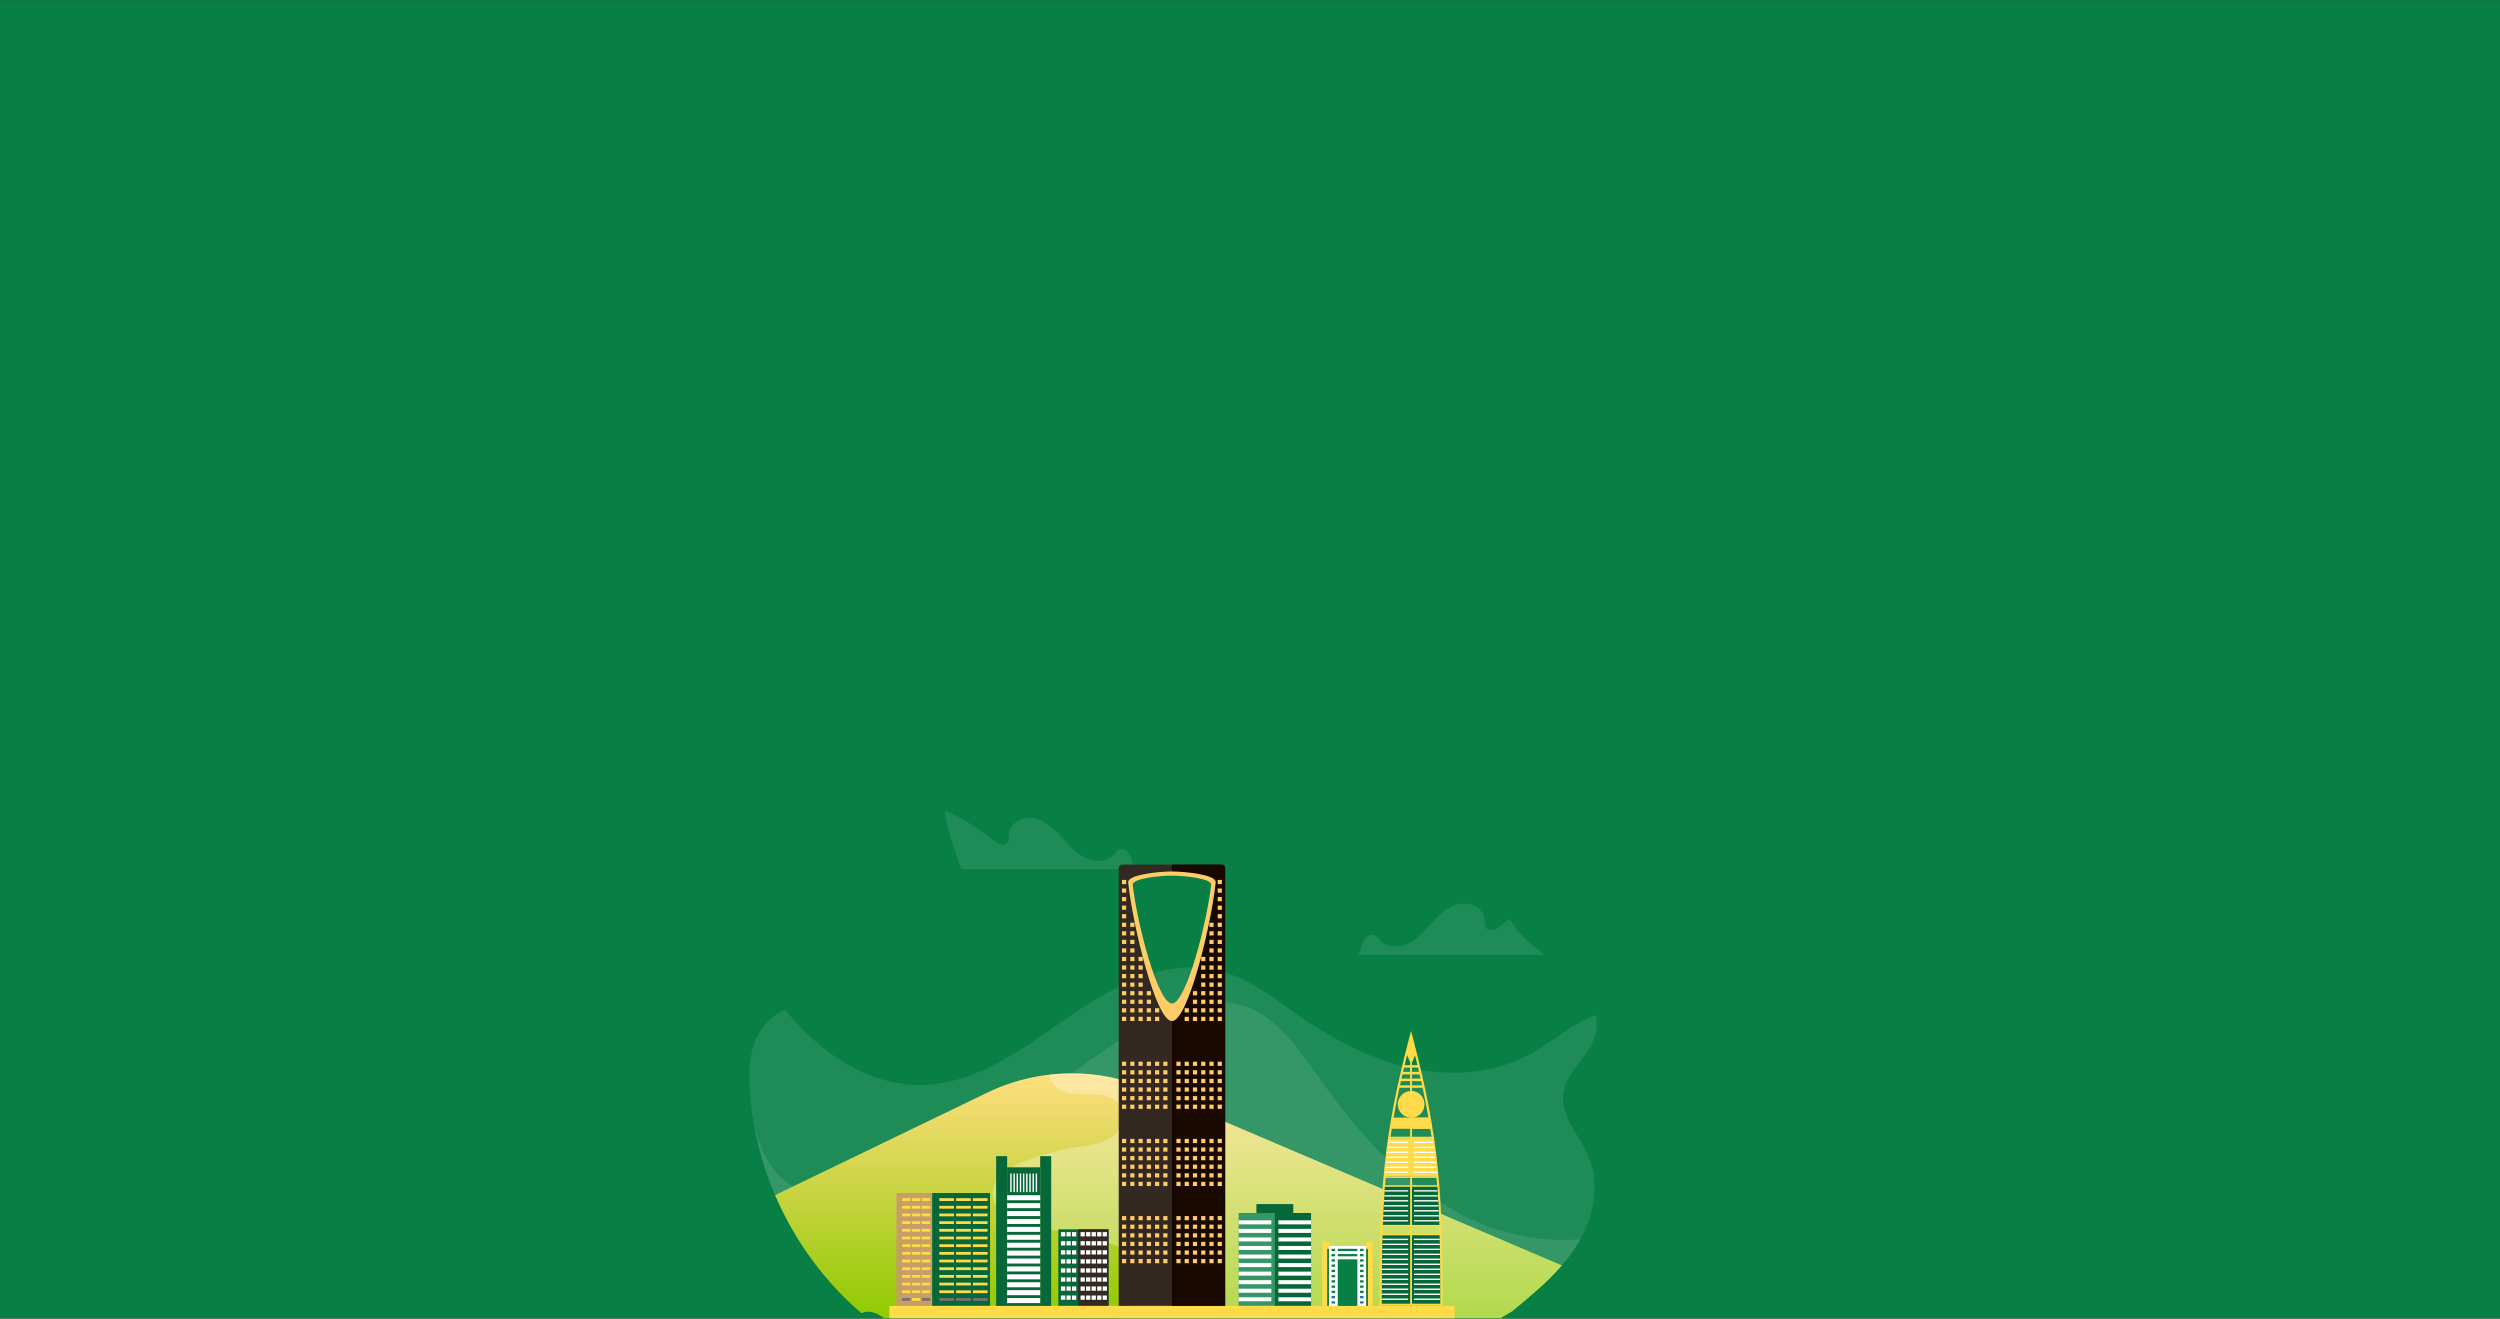 <?xml version="1.0" encoding="UTF-8" standalone="no"?><!DOCTYPE svg PUBLIC "-//W3C//DTD SVG 1.1//EN" "http://www.w3.org/Graphics/SVG/1.1/DTD/svg11.dtd"><svg width="100%" height="100%" viewBox="0 0 1676 884" version="1.1" xmlns="http://www.w3.org/2000/svg" xmlns:xlink="http://www.w3.org/1999/xlink" xml:space="preserve" xmlns:serif="http://www.serif.com/" style="fill-rule:evenodd;clip-rule:evenodd;stroke-linejoin:round;stroke-miterlimit:1.414;"><rect x="0" y="0" width="1676" height="884" fill="#333333" stroke="none"/><rect x="-4.297" y="0.237" width="1680.59" height="883.526" style="fill:#077f45;"/><rect x="-4.297" y="0.237" width="1680.59" height="883.526" style="fill:#077f45;"/><g><g id="Objects"><path d="M956.867,414.905c-23.611,6.602 -41.957,24.732 -59.178,42.182c-21.63,21.917 -43.26,43.834 -64.89,65.751c-11.369,11.52 -23.047,23.264 -37.633,30.279c-14.587,7.015 -32.905,8.491 -46.417,-0.419c-25.422,-16.763 -21.973,-59.481 -47.55,-76.008c-18.166,-11.738 -44.408,-3.368 -57.09,14.154c-12.68,17.522 -13.879,41.193 -9.025,62.27c4.765,20.695 14.763,39.974 18.693,60.843c3.931,20.869 0.062,45.469 -17.283,57.721c-17.341,12.249 -40.875,7.9 -61.74,3.979c-20.866,-3.921 -45.463,-5.794 -60.301,9.39c-11.526,11.794 -12.96,30.04 -11.823,46.491c3.93,56.86 31.536,111.716 74.859,148.751c5.226,-2.312 10.716,-0.1 15.262,3.474l413.023,0l7.844,-4.643c15.95,-13.075 32.178,-26.46 43.241,-43.867c11.062,-17.407 16.283,-39.837 8.484,-58.93c-6.014,-14.722 -19.456,-27.839 -17.209,-43.582c2.123,-14.876 17.651,-24.601 21.506,-39.125c4.492,-16.923 -8.224,-33.535 -21.923,-44.438c-13.7,-10.903 -29.982,-20.272 -37.27,-36.192c-8.618,-18.826 -1.895,-41.105 7.836,-59.381c9.731,-18.276 22.567,-35.452 26.896,-55.699c5.069,-23.706 -3.086,-49.802 -20.75,-66.404c-13.113,-12.324 -31.124,-19.094 -49.084,-19.094c-6.235,-0.001 -12.462,0.815 -18.478,2.497Z" style="fill:#077f45;fill-rule:nonzero;"/><g><g opacity="0.1"><clipPath id="_clip1"><rect x="502.309" y="648.499" width="568.249" height="235.264" clip-rule="nonzero"/></clipPath><g clip-path="url(#_clip1)"><path d="M1024.57,707.363c-24.046,12.733 -52.925,14.434 -79.482,8.511c-26.557,-5.923 -51.048,-18.992 -73.455,-34.429c-17.518,-12.068 -34.659,-25.983 -55.347,-30.932c-35.626,-8.523 -71.405,11.468 -101.479,32.384c-30.073,20.916 -61.814,44.589 -98.446,44.524c-27.301,-0.048 -53.142,-13.818 -73.151,-32.392c-6.061,-5.627 -11.664,-11.679 -16.945,-18.017c-4.355,1.876 -8.351,4.491 -11.814,8.035c-11.526,11.794 -12.96,30.04 -11.823,46.491c3.93,56.86 31.536,111.716 74.859,148.751c5.226,-2.313 10.716,-0.1 15.262,3.474l413.023,0l7.844,-4.643c15.95,-13.075 32.178,-26.46 43.241,-43.867c11.062,-17.407 16.283,-39.837 8.484,-58.93c-6.014,-14.722 -19.457,-27.839 -17.209,-43.582c2.123,-14.877 17.651,-24.601 21.506,-39.125c1.186,-4.466 1.172,-8.909 0.259,-13.232c-3.796,1.404 -7.481,3.154 -10.969,5.105c-11.853,6.633 -22.354,15.517 -34.358,21.874" style="fill:#fff;fill-rule:nonzero;"/></g></g></g><g><g opacity="0.1"><clipPath id="_clip2"><rect x="505.69" y="671.686" width="553.838" height="212.077" clip-rule="nonzero"/></clipPath><g clip-path="url(#_clip2)"><path d="M1059.53,830.747c-25.035,2.267 -51.307,-2.833 -74.096,-13.662c-42.143,-20.025 -74.232,-56.372 -101.155,-94.479c-13.86,-19.617 -28.476,-41.348 -51.409,-48.488c-24.581,-7.653 -50.801,4.023 -72.793,17.407c-49.933,30.387 -93.453,71.072 -145.717,97.245c-14.861,7.442 -30.679,13.736 -47.269,14.739c-16.589,1.003 -34.165,-3.93 -45.488,-16.095c-8.181,-8.79 -12.422,-20.406 -15.91,-31.949c8.981,48.072 34.595,93.019 71.799,124.824c5.226,-2.312 10.716,-0.1 15.262,3.474l413.023,0l7.844,-4.643c15.95,-13.075 32.178,-26.46 43.241,-43.867c0.933,-1.468 1.823,-2.972 2.668,-4.506" style="fill:#fff;fill-rule:nonzero;"/></g></g></g><path d="M661.774,732.548l-142.147,68.647c13.002,30.287 32.803,57.672 57.862,79.094c5.226,-2.312 10.716,-0.1 15.262,3.474l413.023,0l7.844,-4.643c11.71,-9.599 23.567,-19.367 33.422,-30.769l-277.408,-118.323c-16.357,-6.977 -33.767,-10.454 -51.154,-10.454c-19.422,-0.001 -38.815,4.335 -56.704,12.974Z" style="fill:url(#_Linear3);fill-rule:nonzero;"/><g><g opacity="0.3"><clipPath id="_clip4"><rect x="665.464" y="719.574" width="381.575" height="164.189" clip-rule="nonzero"/></clipPath><g clip-path="url(#_clip4)"><path d="M747.645,883.763l258.129,0l7.844,-4.643c11.71,-9.599 23.567,-19.367 33.422,-30.769l-277.408,-118.323c-21.13,-9.013 -44.007,-12.184 -66.335,-9.568c0.607,5.295 5.58,10.038 10.96,11.723c6.593,2.065 13.701,1.097 20.596,1.542c6.895,0.444 14.506,2.992 17.424,9.255c3.409,7.317 -1.529,16.266 -8.474,20.382c-6.944,4.116 -15.308,4.786 -23.288,6.001c-12.228,1.863 -24.226,5.232 -35.635,10.008c-9.373,3.922 -19.655,10.865 -19.411,21.022c0.145,6.09 4.348,11.498 9.51,14.733c5.161,3.235 11.213,4.677 17.143,6.071c14.779,3.472 29.558,6.944 44.336,10.417c9.692,2.277 20.342,5.206 25.723,13.581c6.299,9.804 2.35,23.527 -5.851,31.805c-2.61,2.635 -5.544,4.846 -8.685,6.763" style="fill:#fff;fill-rule:nonzero;"/></g></g></g><g><g opacity="0.1"><clipPath id="_clip5"><rect x="910.221" y="605.671" width="125.571" height="34.482" clip-rule="nonzero"/></clipPath><g clip-path="url(#_clip5)"><path d="M1012,616.05c-1.913,1.407 -3.794,2.859 -5.634,4.361c-2.903,2.37 -7.482,4.779 -9.888,1.906c-1.364,-1.628 -1,-4.02 -1.221,-6.131c-0.753,-7.184 -9.22,-11.527 -16.341,-10.313c-7.12,1.214 -12.902,6.327 -17.823,11.614c-4.921,5.288 -9.576,11.101 -15.946,14.505c-6.371,3.405 -15.151,3.657 -20.067,-1.636c-1.213,-1.306 -2.227,-2.95 -3.897,-3.571c-2.294,-0.854 -4.883,0.663 -6.241,2.699c-1.358,2.036 -1.859,4.504 -2.709,6.798c-0.546,1.474 -1.229,2.748 -2.016,3.872l125.571,0c-9.29,-6.97 -18.291,-14.256 -23.788,-24.104" style="fill:#fff;fill-rule:nonzero;"/></g></g></g><g><g opacity="0.1"><path d="M759.484,578.876c-0.85,-2.295 -1.352,-4.762 -2.709,-6.798c-1.358,-2.036 -3.948,-3.553 -6.241,-2.7c-1.671,0.622 -2.685,2.266 -3.898,3.572c-4.915,5.292 -13.696,5.041 -20.066,1.636c-6.371,-3.405 -11.025,-9.217 -15.947,-14.505c-4.921,-5.287 -10.702,-10.4 -17.823,-11.614c-7.12,-1.214 -15.588,3.129 -16.341,10.312c-0.221,2.112 0.143,4.503 -1.22,6.131c-2.407,2.874 -6.985,0.465 -9.888,-1.905c-9.745,-7.956 -20.557,-14.6 -32.05,-19.714c0.44,3.314 1.04,6.599 1.783,9.823c2.325,10.099 5.896,19.86 9.401,29.634l117.014,0c-0.786,-1.125 -1.47,-2.398 -2.015,-3.872" style="fill:#fff;fill-rule:nonzero;"/></g></g></g></g><g><rect x="709.507" y="824.137" width="33.641" height="51.332" style="fill:#066738;fill-rule:nonzero;"/><rect x="722.924" y="824.137" width="20.224" height="51.332" style="fill:#332822;fill-rule:nonzero;"/><rect x="724.4" y="826.009" width="2.864" height="2.867" style="fill:#fff;fill-rule:nonzero;"/><rect x="728.108" y="826.009" width="2.864" height="2.867" style="fill:#fff;fill-rule:nonzero;"/><rect x="731.815" y="826.009" width="2.864" height="2.867" style="fill:#fff;fill-rule:nonzero;"/><rect x="735.52" y="826.009" width="2.867" height="2.867" style="fill:#fff;fill-rule:nonzero;"/><rect x="739.227" y="826.009" width="2.867" height="2.867" style="fill:#fff;fill-rule:nonzero;"/><rect x="711.254" y="826.009" width="2.864" height="2.867" style="fill:#fff;fill-rule:nonzero;"/><rect x="714.961" y="826.009" width="2.864" height="2.867" style="fill:#fff;fill-rule:nonzero;"/><rect x="718.669" y="826.009" width="2.864" height="2.867" style="fill:#fff;fill-rule:nonzero;"/><rect x="724.4" y="832.083" width="2.864" height="2.864" style="fill:#fff;fill-rule:nonzero;"/><rect x="728.108" y="832.083" width="2.864" height="2.864" style="fill:#fff;fill-rule:nonzero;"/><rect x="731.815" y="832.083" width="2.864" height="2.864" style="fill:#fff;fill-rule:nonzero;"/><rect x="735.52" y="832.083" width="2.867" height="2.864" style="fill:#fff;fill-rule:nonzero;"/><rect x="739.227" y="832.083" width="2.867" height="2.864" style="fill:#fff;fill-rule:nonzero;"/><rect x="711.254" y="832.083" width="2.864" height="2.864" style="fill:#fff;fill-rule:nonzero;"/><rect x="714.961" y="832.083" width="2.864" height="2.864" style="fill:#fff;fill-rule:nonzero;"/><rect x="718.669" y="832.083" width="2.864" height="2.864" style="fill:#fff;fill-rule:nonzero;"/><rect x="724.4" y="838.154" width="2.864" height="2.864" style="fill:#fff;fill-rule:nonzero;"/><rect x="728.108" y="838.154" width="2.864" height="2.864" style="fill:#fff;fill-rule:nonzero;"/><rect x="731.815" y="838.154" width="2.864" height="2.864" style="fill:#fff;fill-rule:nonzero;"/><rect x="735.52" y="838.154" width="2.867" height="2.864" style="fill:#fff;fill-rule:nonzero;"/><rect x="739.227" y="838.154" width="2.867" height="2.864" style="fill:#fff;fill-rule:nonzero;"/><rect x="711.254" y="838.154" width="2.864" height="2.864" style="fill:#fff;fill-rule:nonzero;"/><rect x="714.961" y="838.154" width="2.864" height="2.864" style="fill:#fff;fill-rule:nonzero;"/><rect x="718.669" y="838.154" width="2.864" height="2.864" style="fill:#fff;fill-rule:nonzero;"/><rect x="724.4" y="844.223" width="2.864" height="2.867" style="fill:#fff;fill-rule:nonzero;"/><rect x="728.108" y="844.223" width="2.864" height="2.867" style="fill:#fff;fill-rule:nonzero;"/><rect x="731.815" y="844.223" width="2.864" height="2.867" style="fill:#fff;fill-rule:nonzero;"/><rect x="735.52" y="844.223" width="2.867" height="2.867" style="fill:#fff;fill-rule:nonzero;"/><rect x="739.227" y="844.223" width="2.867" height="2.867" style="fill:#fff;fill-rule:nonzero;"/><rect x="711.254" y="844.223" width="2.864" height="2.867" style="fill:#fff;fill-rule:nonzero;"/><rect x="714.961" y="844.223" width="2.864" height="2.867" style="fill:#fff;fill-rule:nonzero;"/><rect x="718.669" y="844.223" width="2.864" height="2.867" style="fill:#fff;fill-rule:nonzero;"/><rect x="724.4" y="850.297" width="2.864" height="2.864" style="fill:#fff;fill-rule:nonzero;"/><rect x="728.108" y="850.297" width="2.864" height="2.864" style="fill:#fff;fill-rule:nonzero;"/><rect x="731.815" y="850.297" width="2.864" height="2.864" style="fill:#fff;fill-rule:nonzero;"/><rect x="735.52" y="850.297" width="2.867" height="2.864" style="fill:#fff;fill-rule:nonzero;"/><rect x="739.227" y="850.297" width="2.867" height="2.864" style="fill:#fff;fill-rule:nonzero;"/><rect x="711.254" y="850.297" width="2.864" height="2.864" style="fill:#fff;fill-rule:nonzero;"/><rect x="714.961" y="850.297" width="2.864" height="2.864" style="fill:#fff;fill-rule:nonzero;"/><rect x="718.669" y="850.297" width="2.864" height="2.864" style="fill:#fff;fill-rule:nonzero;"/><rect x="724.4" y="856.368" width="2.864" height="2.864" style="fill:#fff;fill-rule:nonzero;"/><rect x="728.108" y="856.368" width="2.864" height="2.864" style="fill:#fff;fill-rule:nonzero;"/><rect x="731.815" y="856.368" width="2.864" height="2.864" style="fill:#fff;fill-rule:nonzero;"/><rect x="735.52" y="856.368" width="2.867" height="2.864" style="fill:#fff;fill-rule:nonzero;"/><rect x="739.227" y="856.368" width="2.867" height="2.864" style="fill:#fff;fill-rule:nonzero;"/><rect x="711.254" y="856.368" width="2.864" height="2.864" style="fill:#fff;fill-rule:nonzero;"/><rect x="714.961" y="856.368" width="2.864" height="2.864" style="fill:#fff;fill-rule:nonzero;"/><rect x="718.669" y="856.368" width="2.864" height="2.864" style="fill:#fff;fill-rule:nonzero;"/><rect x="724.4" y="862.439" width="2.864" height="2.864" style="fill:#fff;fill-rule:nonzero;"/><rect x="728.108" y="862.439" width="2.864" height="2.864" style="fill:#fff;fill-rule:nonzero;"/><rect x="731.815" y="862.439" width="2.864" height="2.864" style="fill:#fff;fill-rule:nonzero;"/><rect x="735.52" y="862.439" width="2.867" height="2.864" style="fill:#fff;fill-rule:nonzero;"/><rect x="739.227" y="862.439" width="2.867" height="2.864" style="fill:#fff;fill-rule:nonzero;"/><rect x="711.254" y="862.439" width="2.864" height="2.864" style="fill:#fff;fill-rule:nonzero;"/><rect x="714.961" y="862.439" width="2.864" height="2.864" style="fill:#fff;fill-rule:nonzero;"/><rect x="718.669" y="862.439" width="2.864" height="2.864" style="fill:#fff;fill-rule:nonzero;"/><rect x="724.4" y="868.51" width="2.864" height="2.864" style="fill:#fff;fill-rule:nonzero;"/><rect x="728.108" y="868.51" width="2.864" height="2.864" style="fill:#fff;fill-rule:nonzero;"/><rect x="731.815" y="868.51" width="2.864" height="2.864" style="fill:#fff;fill-rule:nonzero;"/><rect x="735.52" y="868.51" width="2.867" height="2.864" style="fill:#fff;fill-rule:nonzero;"/><rect x="739.227" y="868.51" width="2.867" height="2.864" style="fill:#fff;fill-rule:nonzero;"/><rect x="711.254" y="868.51" width="2.864" height="2.864" style="fill:#fff;fill-rule:nonzero;"/><rect x="714.961" y="868.51" width="2.864" height="2.864" style="fill:#fff;fill-rule:nonzero;"/><rect x="718.669" y="868.51" width="2.864" height="2.864" style="fill:#fff;fill-rule:nonzero;"/><rect x="830.39" y="813.197" width="48.542" height="62.272" style="fill:#359767;fill-rule:nonzero;"/><rect x="854.661" y="813.197" width="24.271" height="62.272" style="fill:#066738;fill-rule:nonzero;"/><rect x="830.39" y="818.11" width="21.913" height="2.696" style="fill:#fff;fill-rule:nonzero;"/><rect x="857.022" y="818.11" width="21.91" height="2.696" style="fill:#fff;fill-rule:nonzero;"/><rect x="830.39" y="823.839" width="21.913" height="2.698" style="fill:#fff;fill-rule:nonzero;"/><rect x="857.022" y="823.839" width="21.91" height="2.698" style="fill:#fff;fill-rule:nonzero;"/><rect x="830.39" y="829.57" width="21.913" height="2.696" style="fill:#fff;fill-rule:nonzero;"/><rect x="857.022" y="829.57" width="21.91" height="2.696" style="fill:#fff;fill-rule:nonzero;"/><rect x="830.39" y="835.301" width="21.913" height="2.696" style="fill:#fff;fill-rule:nonzero;"/><rect x="857.022" y="835.301" width="21.91" height="2.696" style="fill:#fff;fill-rule:nonzero;"/><rect x="830.39" y="841.029" width="21.913" height="2.698" style="fill:#fff;fill-rule:nonzero;"/><rect x="857.022" y="841.029" width="21.91" height="2.698" style="fill:#fff;fill-rule:nonzero;"/><rect x="830.39" y="846.761" width="21.913" height="2.698" style="fill:#fff;fill-rule:nonzero;"/><rect x="857.022" y="846.761" width="21.91" height="2.698" style="fill:#fff;fill-rule:nonzero;"/><rect x="830.39" y="852.492" width="21.913" height="2.696" style="fill:#fff;fill-rule:nonzero;"/><rect x="857.022" y="852.492" width="21.91" height="2.696" style="fill:#fff;fill-rule:nonzero;"/><rect x="830.39" y="858.223" width="21.913" height="2.696" style="fill:#fff;fill-rule:nonzero;"/><rect x="857.022" y="858.223" width="21.91" height="2.696" style="fill:#fff;fill-rule:nonzero;"/><rect x="830.39" y="863.951" width="21.913" height="2.698" style="fill:#fff;fill-rule:nonzero;"/><rect x="857.022" y="863.951" width="21.91" height="2.698" style="fill:#fff;fill-rule:nonzero;"/><rect x="830.39" y="869.683" width="21.913" height="2.698" style="fill:#fff;fill-rule:nonzero;"/><rect x="857.022" y="869.683" width="21.91" height="2.698" style="fill:#fff;fill-rule:nonzero;"/><rect x="842.311" y="807.212" width="24.702" height="5.986" style="fill:#066738;fill-rule:nonzero;"/><rect x="601.015" y="799.805" width="23.926" height="75.664" style="fill:#c79d68;fill-rule:nonzero;"/><rect x="624.941" y="799.805" width="3.251" height="75.664" style="fill:#066738;fill-rule:nonzero;"/><rect x="628.192" y="799.805" width="35.526" height="75.664" style="fill:#066738;fill-rule:nonzero;"/><rect x="629.696" y="803.256" width="9.889" height="1.877" style="fill:#ffda49;fill-rule:nonzero;"/><rect x="640.948" y="803.256" width="9.889" height="1.877" style="fill:#ffda49;fill-rule:nonzero;"/><rect x="652.198" y="803.256" width="9.889" height="1.877" style="fill:#ffda49;fill-rule:nonzero;"/><rect x="629.696" y="808.406" width="9.889" height="1.877" style="fill:#ffda49;fill-rule:nonzero;"/><rect x="640.948" y="808.406" width="9.889" height="1.877" style="fill:#ffda49;fill-rule:nonzero;"/><rect x="652.198" y="808.406" width="9.889" height="1.877" style="fill:#ffda49;fill-rule:nonzero;"/><rect x="629.696" y="813.554" width="9.889" height="1.88" style="fill:#ffda49;fill-rule:nonzero;"/><rect x="640.948" y="813.554" width="9.889" height="1.88" style="fill:#ffda49;fill-rule:nonzero;"/><rect x="652.198" y="813.554" width="9.889" height="1.88" style="fill:#ffda49;fill-rule:nonzero;"/><rect x="629.696" y="818.705" width="9.889" height="1.877" style="fill:#ffda49;fill-rule:nonzero;"/><rect x="640.948" y="818.705" width="9.889" height="1.877" style="fill:#ffda49;fill-rule:nonzero;"/><rect x="652.198" y="818.705" width="9.889" height="1.877" style="fill:#ffda49;fill-rule:nonzero;"/><rect x="629.696" y="823.852" width="9.889" height="1.88" style="fill:#ffda49;fill-rule:nonzero;"/><rect x="640.948" y="823.852" width="9.889" height="1.88" style="fill:#ffda49;fill-rule:nonzero;"/><rect x="652.198" y="823.852" width="9.889" height="1.88" style="fill:#ffda49;fill-rule:nonzero;"/><rect x="629.696" y="829.003" width="9.889" height="1.877" style="fill:#ffda49;fill-rule:nonzero;"/><rect x="640.948" y="829.003" width="9.889" height="1.877" style="fill:#ffda49;fill-rule:nonzero;"/><rect x="652.198" y="829.003" width="9.889" height="1.877" style="fill:#ffda49;fill-rule:nonzero;"/><rect x="629.696" y="834.154" width="9.889" height="1.877" style="fill:#ffda49;fill-rule:nonzero;"/><rect x="640.948" y="834.154" width="9.889" height="1.877" style="fill:#ffda49;fill-rule:nonzero;"/><rect x="652.198" y="834.154" width="9.889" height="1.877" style="fill:#ffda49;fill-rule:nonzero;"/><rect x="629.696" y="839.302" width="9.889" height="1.877" style="fill:#ffda49;fill-rule:nonzero;"/><rect x="640.948" y="839.302" width="9.889" height="1.877" style="fill:#ffda49;fill-rule:nonzero;"/><rect x="652.198" y="839.302" width="9.889" height="1.877" style="fill:#ffda49;fill-rule:nonzero;"/><rect x="629.696" y="844.452" width="9.889" height="1.877" style="fill:#ffda49;fill-rule:nonzero;"/><rect x="640.948" y="844.452" width="9.889" height="1.877" style="fill:#ffda49;fill-rule:nonzero;"/><rect x="652.198" y="844.452" width="9.889" height="1.877" style="fill:#ffda49;fill-rule:nonzero;"/><rect x="629.696" y="849.6" width="9.889" height="1.877" style="fill:#ffda49;fill-rule:nonzero;"/><rect x="640.948" y="849.6" width="9.889" height="1.877" style="fill:#ffda49;fill-rule:nonzero;"/><rect x="652.198" y="849.6" width="9.889" height="1.877" style="fill:#ffda49;fill-rule:nonzero;"/><rect x="629.696" y="854.751" width="9.889" height="1.877" style="fill:#ffda49;fill-rule:nonzero;"/><rect x="640.948" y="854.751" width="9.889" height="1.877" style="fill:#ffda49;fill-rule:nonzero;"/><rect x="652.198" y="854.751" width="9.889" height="1.877" style="fill:#ffda49;fill-rule:nonzero;"/><rect x="629.696" y="859.898" width="9.889" height="1.88" style="fill:#ffda49;fill-rule:nonzero;"/><rect x="640.948" y="859.898" width="9.889" height="1.88" style="fill:#ffda49;fill-rule:nonzero;"/><rect x="652.198" y="859.898" width="9.889" height="1.88" style="fill:#ffda49;fill-rule:nonzero;"/><rect x="629.696" y="865.049" width="9.889" height="1.877" style="fill:#ffda49;fill-rule:nonzero;"/><rect x="640.948" y="865.049" width="9.889" height="1.877" style="fill:#ffda49;fill-rule:nonzero;"/><rect x="652.198" y="865.049" width="9.889" height="1.877" style="fill:#ffda49;fill-rule:nonzero;"/><rect x="629.696" y="870.197" width="9.889" height="1.88" style="fill:#797071;fill-rule:nonzero;"/><rect x="640.948" y="870.197" width="9.889" height="1.88" style="fill:#797071;fill-rule:nonzero;"/><rect x="611.358" y="803.256" width="5.657" height="1.877" style="fill:#ffda49;fill-rule:nonzero;"/><rect x="617.982" y="803.256" width="5.657" height="1.877" style="fill:#ffda49;fill-rule:nonzero;"/><rect x="611.358" y="808.406" width="5.657" height="1.877" style="fill:#ffda49;fill-rule:nonzero;"/><rect x="617.982" y="808.406" width="5.657" height="1.877" style="fill:#ffda49;fill-rule:nonzero;"/><rect x="611.358" y="813.554" width="5.657" height="1.88" style="fill:#ffda49;fill-rule:nonzero;"/><rect x="617.982" y="813.554" width="5.657" height="1.88" style="fill:#ffda49;fill-rule:nonzero;"/><rect x="611.358" y="818.705" width="5.657" height="1.877" style="fill:#ffda49;fill-rule:nonzero;"/><rect x="617.982" y="818.705" width="5.657" height="1.877" style="fill:#ffda49;fill-rule:nonzero;"/><rect x="611.358" y="823.852" width="5.657" height="1.88" style="fill:#ffda49;fill-rule:nonzero;"/><rect x="617.982" y="823.852" width="5.657" height="1.88" style="fill:#ffda49;fill-rule:nonzero;"/><rect x="611.358" y="829.003" width="5.657" height="1.877" style="fill:#ffda49;fill-rule:nonzero;"/><rect x="617.982" y="829.003" width="5.657" height="1.877" style="fill:#ffda49;fill-rule:nonzero;"/><rect x="611.358" y="834.154" width="5.657" height="1.877" style="fill:#ffda49;fill-rule:nonzero;"/><rect x="617.982" y="834.154" width="5.657" height="1.877" style="fill:#ffda49;fill-rule:nonzero;"/><rect x="611.358" y="839.302" width="5.657" height="1.877" style="fill:#ffda49;fill-rule:nonzero;"/><rect x="617.982" y="839.302" width="5.657" height="1.877" style="fill:#ffda49;fill-rule:nonzero;"/><rect x="611.358" y="844.452" width="5.657" height="1.877" style="fill:#ffda49;fill-rule:nonzero;"/><rect x="617.982" y="844.452" width="5.657" height="1.877" style="fill:#ffda49;fill-rule:nonzero;"/><rect x="611.358" y="849.6" width="5.657" height="1.877" style="fill:#ffda49;fill-rule:nonzero;"/><rect x="617.982" y="849.6" width="5.657" height="1.877" style="fill:#ffda49;fill-rule:nonzero;"/><rect x="611.358" y="854.751" width="5.657" height="1.877" style="fill:#ffda49;fill-rule:nonzero;"/><rect x="617.982" y="854.751" width="5.657" height="1.877" style="fill:#ffda49;fill-rule:nonzero;"/><rect x="611.358" y="859.898" width="5.657" height="1.88" style="fill:#ffda49;fill-rule:nonzero;"/><rect x="617.982" y="859.898" width="5.657" height="1.88" style="fill:#ffda49;fill-rule:nonzero;"/><rect x="611.358" y="865.049" width="5.657" height="1.877" style="fill:#ffda49;fill-rule:nonzero;"/><rect x="617.982" y="865.049" width="5.657" height="1.877" style="fill:#ffda49;fill-rule:nonzero;"/><rect x="611.358" y="870.197" width="5.657" height="1.88" style="fill:#ffda49;fill-rule:nonzero;"/><rect x="604.739" y="803.256" width="5.657" height="1.877" style="fill:#ffda49;fill-rule:nonzero;"/><rect x="604.739" y="808.406" width="5.657" height="1.877" style="fill:#ffda49;fill-rule:nonzero;"/><rect x="604.739" y="813.554" width="5.657" height="1.88" style="fill:#ffda49;fill-rule:nonzero;"/><rect x="604.739" y="818.705" width="5.657" height="1.877" style="fill:#ffda49;fill-rule:nonzero;"/><rect x="604.739" y="823.852" width="5.657" height="1.88" style="fill:#ffda49;fill-rule:nonzero;"/><rect x="604.739" y="829.003" width="5.657" height="1.877" style="fill:#ffda49;fill-rule:nonzero;"/><rect x="604.739" y="834.154" width="5.657" height="1.877" style="fill:#ffda49;fill-rule:nonzero;"/><rect x="604.739" y="839.302" width="5.657" height="1.877" style="fill:#ffda49;fill-rule:nonzero;"/><rect x="604.739" y="844.452" width="5.657" height="1.877" style="fill:#ffda49;fill-rule:nonzero;"/><rect x="604.739" y="849.6" width="5.657" height="1.877" style="fill:#ffda49;fill-rule:nonzero;"/><rect x="604.739" y="854.751" width="5.657" height="1.877" style="fill:#ffda49;fill-rule:nonzero;"/><rect x="604.739" y="859.898" width="5.657" height="1.88" style="fill:#ffda49;fill-rule:nonzero;"/><rect x="604.739" y="865.049" width="5.657" height="1.877" style="fill:#ffda49;fill-rule:nonzero;"/><rect x="604.739" y="870.197" width="5.657" height="1.88" style="fill:#797071;fill-rule:nonzero;"/><rect x="617.982" y="870.197" width="5.657" height="1.88" style="fill:#797071;fill-rule:nonzero;"/><rect x="652.198" y="870.197" width="9.889" height="1.88" style="fill:#797071;fill-rule:nonzero;"/><rect x="596.166" y="875.469" width="378.999" height="8.294" style="fill:#ffda49;fill-rule:nonzero;"/><path d="M785.665,584.276c-9.187,0 -29.822,2.212 -29.308,7.244c2.884,28.078 18.512,92.954 29.308,92.954c10.799,0 26.428,-64.876 29.309,-92.954c0.517,-5.032 -20.119,-7.244 -29.309,-7.244Zm35.681,291.193l-71.359,0l0,-293.642c0,-1.203 0.976,-2.179 2.179,-2.179l67.002,0c1.202,0 2.178,0.976 2.178,2.179l0,293.642Z" style="fill:#332822;fill-rule:nonzero;"/><path d="M821.346,875.469l-35.681,0l35.681,0l0,-293.642c0,-1.203 -0.976,-2.179 -2.178,-2.179l-33.503,0l33.503,0c1.202,0 2.178,0.976 2.178,2.179l0,293.642Z" style="fill:#b8d8cd;fill-rule:nonzero;"/><path d="M821.346,875.469l-35.681,0l0,-190.995c10.799,0 26.428,-64.876 29.309,-92.954c0.005,-0.067 0.011,-0.127 0.008,-0.191c-0.014,-4.896 -20.246,-7.053 -29.317,-7.053l0,-4.628l33.503,0c1.202,0 2.178,0.976 2.178,2.179l0,293.642Z" style="fill:#180800;fill-rule:nonzero;"/><path d="M785.665,587.024c-8.238,0 -26.742,1.894 -26.281,6.196c2.585,24.02 16.6,79.515 26.281,79.515c9.685,0 23.699,-55.495 26.282,-79.515c0.464,-4.302 -18.043,-6.196 -26.282,-6.196Zm29.309,4.496c-2.881,28.078 -18.51,92.954 -29.309,92.954c-10.796,0 -26.424,-64.876 -29.308,-92.954c-0.514,-5.032 20.121,-7.244 29.308,-7.244c9.19,0 29.826,2.212 29.309,7.244Z" style="fill:#fc6;fill-rule:nonzero;"/><rect x="794.192" y="681.657" width="2.817" height="2.817" style="fill:#fc6;fill-rule:nonzero;"/><rect x="799.727" y="681.657" width="2.817" height="2.817" style="fill:#fc6;fill-rule:nonzero;"/><rect x="805.259" y="681.657" width="2.817" height="2.817" style="fill:#fc6;fill-rule:nonzero;"/><rect x="810.791" y="681.657" width="2.817" height="2.817" style="fill:#fc6;fill-rule:nonzero;"/><rect x="816.326" y="681.657" width="2.817" height="2.817" style="fill:#fc6;fill-rule:nonzero;"/><rect x="794.192" y="675.923" width="2.817" height="2.817" style="fill:#fc6;fill-rule:nonzero;"/><rect x="799.727" y="675.923" width="2.817" height="2.817" style="fill:#fc6;fill-rule:nonzero;"/><rect x="805.259" y="675.923" width="2.817" height="2.817" style="fill:#fc6;fill-rule:nonzero;"/><rect x="810.791" y="675.923" width="2.817" height="2.817" style="fill:#fc6;fill-rule:nonzero;"/><rect x="816.326" y="675.923" width="2.817" height="2.817" style="fill:#fc6;fill-rule:nonzero;"/><rect x="799.727" y="670.186" width="2.817" height="2.817" style="fill:#fc6;fill-rule:nonzero;"/><rect x="805.259" y="670.186" width="2.817" height="2.817" style="fill:#fc6;fill-rule:nonzero;"/><rect x="810.791" y="670.186" width="2.817" height="2.817" style="fill:#fc6;fill-rule:nonzero;"/><rect x="816.326" y="670.186" width="2.817" height="2.817" style="fill:#fc6;fill-rule:nonzero;"/><rect x="799.727" y="664.452" width="2.817" height="2.817" style="fill:#fc6;fill-rule:nonzero;"/><rect x="805.259" y="664.452" width="2.817" height="2.817" style="fill:#fc6;fill-rule:nonzero;"/><rect x="810.791" y="664.452" width="2.817" height="2.817" style="fill:#fc6;fill-rule:nonzero;"/><rect x="816.326" y="664.452" width="2.817" height="2.817" style="fill:#fc6;fill-rule:nonzero;"/><rect x="805.259" y="658.718" width="2.817" height="2.817" style="fill:#fc6;fill-rule:nonzero;"/><rect x="810.791" y="658.718" width="2.817" height="2.817" style="fill:#fc6;fill-rule:nonzero;"/><rect x="816.326" y="658.718" width="2.817" height="2.817" style="fill:#fc6;fill-rule:nonzero;"/><rect x="805.259" y="652.984" width="2.817" height="2.817" style="fill:#fc6;fill-rule:nonzero;"/><rect x="810.791" y="652.984" width="2.817" height="2.817" style="fill:#fc6;fill-rule:nonzero;"/><rect x="816.326" y="652.984" width="2.817" height="2.817" style="fill:#fc6;fill-rule:nonzero;"/><rect x="805.259" y="647.25" width="2.817" height="2.817" style="fill:#fc6;fill-rule:nonzero;"/><rect x="810.791" y="647.25" width="2.817" height="2.817" style="fill:#fc6;fill-rule:nonzero;"/><rect x="816.326" y="647.25" width="2.817" height="2.817" style="fill:#fc6;fill-rule:nonzero;"/><rect x="805.259" y="641.516" width="2.817" height="2.817" style="fill:#fc6;fill-rule:nonzero;"/><rect x="810.791" y="641.516" width="2.817" height="2.817" style="fill:#fc6;fill-rule:nonzero;"/><rect x="816.326" y="641.516" width="2.817" height="2.817" style="fill:#fc6;fill-rule:nonzero;"/><rect x="810.791" y="635.782" width="2.817" height="2.817" style="fill:#fc6;fill-rule:nonzero;"/><rect x="816.326" y="635.782" width="2.817" height="2.817" style="fill:#fc6;fill-rule:nonzero;"/><rect x="810.791" y="630.048" width="2.817" height="2.817" style="fill:#fc6;fill-rule:nonzero;"/><rect x="816.326" y="630.048" width="2.817" height="2.817" style="fill:#fc6;fill-rule:nonzero;"/><rect x="810.791" y="624.314" width="2.817" height="2.817" style="fill:#fc6;fill-rule:nonzero;"/><rect x="816.326" y="624.314" width="2.817" height="2.817" style="fill:#fc6;fill-rule:nonzero;"/><rect x="810.791" y="618.58" width="2.817" height="2.817" style="fill:#fc6;fill-rule:nonzero;"/><rect x="816.326" y="618.58" width="2.817" height="2.817" style="fill:#fc6;fill-rule:nonzero;"/><rect x="816.326" y="612.847" width="2.817" height="2.817" style="fill:#fc6;fill-rule:nonzero;"/><rect x="816.326" y="607.113" width="2.817" height="2.814" style="fill:#fc6;fill-rule:nonzero;"/><rect x="816.326" y="601.379" width="2.817" height="2.814" style="fill:#fc6;fill-rule:nonzero;"/><rect x="816.326" y="595.645" width="2.817" height="2.814" style="fill:#fc6;fill-rule:nonzero;"/><rect x="816.326" y="589.908" width="2.817" height="2.817" style="fill:#fc6;fill-rule:nonzero;"/><rect x="774.322" y="681.657" width="2.817" height="2.817" style="fill:#fc6;fill-rule:nonzero;"/><rect x="768.79" y="681.657" width="2.817" height="2.817" style="fill:#fc6;fill-rule:nonzero;"/><rect x="763.258" y="681.657" width="2.814" height="2.817" style="fill:#fc6;fill-rule:nonzero;"/><rect x="757.723" y="681.657" width="2.817" height="2.817" style="fill:#fc6;fill-rule:nonzero;"/><rect x="752.191" y="681.657" width="2.817" height="2.817" style="fill:#fc6;fill-rule:nonzero;"/><rect x="774.322" y="675.923" width="2.817" height="2.817" style="fill:#fc6;fill-rule:nonzero;"/><rect x="768.79" y="675.923" width="2.817" height="2.817" style="fill:#fc6;fill-rule:nonzero;"/><rect x="763.258" y="675.923" width="2.814" height="2.817" style="fill:#fc6;fill-rule:nonzero;"/><rect x="757.723" y="675.923" width="2.817" height="2.817" style="fill:#fc6;fill-rule:nonzero;"/><rect x="752.191" y="675.923" width="2.817" height="2.817" style="fill:#fc6;fill-rule:nonzero;"/><rect x="768.79" y="670.186" width="2.817" height="2.817" style="fill:#fc6;fill-rule:nonzero;"/><rect x="763.258" y="670.186" width="2.814" height="2.817" style="fill:#fc6;fill-rule:nonzero;"/><rect x="757.723" y="670.186" width="2.817" height="2.817" style="fill:#fc6;fill-rule:nonzero;"/><rect x="752.191" y="670.186" width="2.817" height="2.817" style="fill:#fc6;fill-rule:nonzero;"/><rect x="768.79" y="664.452" width="2.817" height="2.817" style="fill:#fc6;fill-rule:nonzero;"/><rect x="763.258" y="664.452" width="2.814" height="2.817" style="fill:#fc6;fill-rule:nonzero;"/><rect x="757.723" y="664.452" width="2.817" height="2.817" style="fill:#fc6;fill-rule:nonzero;"/><rect x="752.191" y="664.452" width="2.817" height="2.817" style="fill:#fc6;fill-rule:nonzero;"/><rect x="763.258" y="658.718" width="2.814" height="2.817" style="fill:#fc6;fill-rule:nonzero;"/><rect x="757.723" y="658.718" width="2.817" height="2.817" style="fill:#fc6;fill-rule:nonzero;"/><rect x="752.191" y="658.718" width="2.817" height="2.817" style="fill:#fc6;fill-rule:nonzero;"/><rect x="763.258" y="652.984" width="2.814" height="2.817" style="fill:#fc6;fill-rule:nonzero;"/><rect x="757.723" y="652.984" width="2.817" height="2.817" style="fill:#fc6;fill-rule:nonzero;"/><rect x="752.191" y="652.984" width="2.817" height="2.817" style="fill:#fc6;fill-rule:nonzero;"/><rect x="763.258" y="647.25" width="2.814" height="2.817" style="fill:#fc6;fill-rule:nonzero;"/><rect x="757.723" y="647.25" width="2.817" height="2.817" style="fill:#fc6;fill-rule:nonzero;"/><rect x="752.191" y="647.25" width="2.817" height="2.817" style="fill:#fc6;fill-rule:nonzero;"/><rect x="763.258" y="641.516" width="2.814" height="2.817" style="fill:#fc6;fill-rule:nonzero;"/><rect x="757.723" y="641.516" width="2.817" height="2.817" style="fill:#fc6;fill-rule:nonzero;"/><rect x="752.191" y="641.516" width="2.817" height="2.817" style="fill:#fc6;fill-rule:nonzero;"/><rect x="757.723" y="635.782" width="2.817" height="2.817" style="fill:#fc6;fill-rule:nonzero;"/><rect x="752.191" y="635.782" width="2.817" height="2.817" style="fill:#fc6;fill-rule:nonzero;"/><rect x="757.723" y="630.048" width="2.817" height="2.817" style="fill:#fc6;fill-rule:nonzero;"/><rect x="752.191" y="630.048" width="2.817" height="2.817" style="fill:#fc6;fill-rule:nonzero;"/><rect x="757.723" y="624.314" width="2.817" height="2.817" style="fill:#fc6;fill-rule:nonzero;"/><rect x="752.191" y="624.314" width="2.817" height="2.817" style="fill:#fc6;fill-rule:nonzero;"/><rect x="757.723" y="618.58" width="2.817" height="2.817" style="fill:#fc6;fill-rule:nonzero;"/><rect x="752.191" y="618.58" width="2.817" height="2.817" style="fill:#fc6;fill-rule:nonzero;"/><rect x="752.191" y="612.847" width="2.817" height="2.817" style="fill:#fc6;fill-rule:nonzero;"/><rect x="752.191" y="607.113" width="2.817" height="2.814" style="fill:#fc6;fill-rule:nonzero;"/><rect x="752.191" y="601.379" width="2.817" height="2.814" style="fill:#fc6;fill-rule:nonzero;"/><rect x="752.191" y="595.645" width="2.817" height="2.814" style="fill:#fc6;fill-rule:nonzero;"/><rect x="752.191" y="589.908" width="2.817" height="2.817" style="fill:#fc6;fill-rule:nonzero;"/><rect x="774.322" y="717.487" width="2.817" height="2.817" style="fill:#fc6;fill-rule:nonzero;"/><rect x="768.79" y="717.487" width="2.817" height="2.817" style="fill:#fc6;fill-rule:nonzero;"/><rect x="763.258" y="717.487" width="2.814" height="2.817" style="fill:#fc6;fill-rule:nonzero;"/><rect x="757.723" y="717.487" width="2.817" height="2.817" style="fill:#fc6;fill-rule:nonzero;"/><rect x="752.191" y="717.487" width="2.817" height="2.817" style="fill:#fc6;fill-rule:nonzero;"/><rect x="774.322" y="711.753" width="2.817" height="2.817" style="fill:#fc6;fill-rule:nonzero;"/><rect x="768.79" y="711.753" width="2.817" height="2.817" style="fill:#fc6;fill-rule:nonzero;"/><rect x="779.857" y="717.487" width="2.814" height="2.817" style="fill:#fc6;fill-rule:nonzero;"/><rect x="779.857" y="711.753" width="2.814" height="2.817" style="fill:#fc6;fill-rule:nonzero;"/><rect x="763.258" y="711.753" width="2.814" height="2.817" style="fill:#fc6;fill-rule:nonzero;"/><rect x="757.723" y="711.753" width="2.817" height="2.817" style="fill:#fc6;fill-rule:nonzero;"/><rect x="752.191" y="711.753" width="2.817" height="2.817" style="fill:#fc6;fill-rule:nonzero;"/><rect x="774.322" y="729.018" width="2.817" height="2.814" style="fill:#fc6;fill-rule:nonzero;"/><rect x="768.79" y="729.018" width="2.817" height="2.814" style="fill:#fc6;fill-rule:nonzero;"/><rect x="763.258" y="729.018" width="2.814" height="2.814" style="fill:#fc6;fill-rule:nonzero;"/><rect x="757.723" y="729.018" width="2.817" height="2.814" style="fill:#fc6;fill-rule:nonzero;"/><rect x="752.191" y="729.018" width="2.817" height="2.814" style="fill:#fc6;fill-rule:nonzero;"/><rect x="774.322" y="723.282" width="2.817" height="2.817" style="fill:#fc6;fill-rule:nonzero;"/><rect x="768.79" y="723.282" width="2.817" height="2.817" style="fill:#fc6;fill-rule:nonzero;"/><rect x="779.857" y="729.018" width="2.814" height="2.814" style="fill:#fc6;fill-rule:nonzero;"/><rect x="779.857" y="723.282" width="2.814" height="2.817" style="fill:#fc6;fill-rule:nonzero;"/><rect x="763.258" y="723.282" width="2.814" height="2.817" style="fill:#fc6;fill-rule:nonzero;"/><rect x="757.723" y="723.282" width="2.817" height="2.817" style="fill:#fc6;fill-rule:nonzero;"/><rect x="752.191" y="723.282" width="2.817" height="2.817" style="fill:#fc6;fill-rule:nonzero;"/><rect x="774.322" y="740.547" width="2.817" height="2.817" style="fill:#fc6;fill-rule:nonzero;"/><rect x="768.79" y="740.547" width="2.817" height="2.817" style="fill:#fc6;fill-rule:nonzero;"/><rect x="763.258" y="740.547" width="2.814" height="2.817" style="fill:#fc6;fill-rule:nonzero;"/><rect x="757.723" y="740.547" width="2.817" height="2.817" style="fill:#fc6;fill-rule:nonzero;"/><rect x="752.191" y="740.547" width="2.817" height="2.817" style="fill:#fc6;fill-rule:nonzero;"/><rect x="774.322" y="734.813" width="2.817" height="2.814" style="fill:#fc6;fill-rule:nonzero;"/><rect x="768.79" y="734.813" width="2.817" height="2.814" style="fill:#fc6;fill-rule:nonzero;"/><rect x="779.857" y="740.547" width="2.814" height="2.817" style="fill:#fc6;fill-rule:nonzero;"/><rect x="779.857" y="734.813" width="2.814" height="2.814" style="fill:#fc6;fill-rule:nonzero;"/><rect x="763.258" y="734.813" width="2.814" height="2.814" style="fill:#fc6;fill-rule:nonzero;"/><rect x="757.723" y="734.813" width="2.817" height="2.814" style="fill:#fc6;fill-rule:nonzero;"/><rect x="752.191" y="734.813" width="2.817" height="2.814" style="fill:#fc6;fill-rule:nonzero;"/><rect x="794.192" y="717.487" width="2.817" height="2.817" style="fill:#fc6;fill-rule:nonzero;"/><rect x="799.724" y="717.487" width="2.817" height="2.817" style="fill:#fc6;fill-rule:nonzero;"/><rect x="805.259" y="717.487" width="2.817" height="2.817" style="fill:#fc6;fill-rule:nonzero;"/><rect x="810.791" y="717.487" width="2.817" height="2.817" style="fill:#fc6;fill-rule:nonzero;"/><rect x="816.323" y="717.487" width="2.82" height="2.817" style="fill:#fc6;fill-rule:nonzero;"/><rect x="794.192" y="711.753" width="2.817" height="2.817" style="fill:#fc6;fill-rule:nonzero;"/><rect x="799.724" y="711.753" width="2.817" height="2.817" style="fill:#fc6;fill-rule:nonzero;"/><rect x="788.66" y="717.487" width="2.817" height="2.817" style="fill:#fc6;fill-rule:nonzero;"/><rect x="788.66" y="711.753" width="2.817" height="2.817" style="fill:#fc6;fill-rule:nonzero;"/><rect x="805.259" y="711.753" width="2.817" height="2.817" style="fill:#fc6;fill-rule:nonzero;"/><rect x="810.791" y="711.753" width="2.817" height="2.817" style="fill:#fc6;fill-rule:nonzero;"/><rect x="816.323" y="711.753" width="2.82" height="2.817" style="fill:#fc6;fill-rule:nonzero;"/><rect x="794.192" y="729.018" width="2.817" height="2.814" style="fill:#fc6;fill-rule:nonzero;"/><rect x="799.724" y="729.018" width="2.817" height="2.814" style="fill:#fc6;fill-rule:nonzero;"/><rect x="805.259" y="729.018" width="2.817" height="2.814" style="fill:#fc6;fill-rule:nonzero;"/><rect x="810.791" y="729.018" width="2.817" height="2.814" style="fill:#fc6;fill-rule:nonzero;"/><rect x="816.323" y="729.018" width="2.82" height="2.814" style="fill:#fc6;fill-rule:nonzero;"/><rect x="794.192" y="723.282" width="2.817" height="2.817" style="fill:#fc6;fill-rule:nonzero;"/><rect x="799.724" y="723.282" width="2.817" height="2.817" style="fill:#fc6;fill-rule:nonzero;"/><rect x="788.66" y="729.018" width="2.817" height="2.814" style="fill:#fc6;fill-rule:nonzero;"/><rect x="788.66" y="723.282" width="2.817" height="2.817" style="fill:#fc6;fill-rule:nonzero;"/><rect x="805.259" y="723.282" width="2.817" height="2.817" style="fill:#fc6;fill-rule:nonzero;"/><rect x="810.791" y="723.282" width="2.817" height="2.817" style="fill:#fc6;fill-rule:nonzero;"/><rect x="816.323" y="723.282" width="2.82" height="2.817" style="fill:#fc6;fill-rule:nonzero;"/><rect x="794.192" y="740.547" width="2.817" height="2.817" style="fill:#fc6;fill-rule:nonzero;"/><rect x="799.724" y="740.547" width="2.817" height="2.817" style="fill:#fc6;fill-rule:nonzero;"/><rect x="805.259" y="740.547" width="2.817" height="2.817" style="fill:#fc6;fill-rule:nonzero;"/><rect x="810.791" y="740.547" width="2.817" height="2.817" style="fill:#fc6;fill-rule:nonzero;"/><rect x="816.323" y="740.547" width="2.82" height="2.817" style="fill:#fc6;fill-rule:nonzero;"/><rect x="794.192" y="734.813" width="2.817" height="2.814" style="fill:#fc6;fill-rule:nonzero;"/><rect x="799.724" y="734.813" width="2.817" height="2.814" style="fill:#fc6;fill-rule:nonzero;"/><rect x="788.66" y="740.547" width="2.817" height="2.817" style="fill:#fc6;fill-rule:nonzero;"/><rect x="788.66" y="734.813" width="2.817" height="2.814" style="fill:#fc6;fill-rule:nonzero;"/><rect x="805.259" y="734.813" width="2.817" height="2.814" style="fill:#fc6;fill-rule:nonzero;"/><rect x="810.791" y="734.813" width="2.817" height="2.814" style="fill:#fc6;fill-rule:nonzero;"/><rect x="816.323" y="734.813" width="2.82" height="2.814" style="fill:#fc6;fill-rule:nonzero;"/><rect x="774.322" y="769.236" width="2.817" height="2.817" style="fill:#fc6;fill-rule:nonzero;"/><rect x="768.79" y="769.236" width="2.817" height="2.817" style="fill:#fc6;fill-rule:nonzero;"/><rect x="763.258" y="769.236" width="2.814" height="2.817" style="fill:#fc6;fill-rule:nonzero;"/><rect x="757.723" y="769.236" width="2.817" height="2.817" style="fill:#fc6;fill-rule:nonzero;"/><rect x="752.191" y="769.236" width="2.817" height="2.817" style="fill:#fc6;fill-rule:nonzero;"/><rect x="774.322" y="763.502" width="2.817" height="2.817" style="fill:#fc6;fill-rule:nonzero;"/><rect x="768.79" y="763.502" width="2.817" height="2.817" style="fill:#fc6;fill-rule:nonzero;"/><rect x="779.857" y="769.236" width="2.814" height="2.817" style="fill:#fc6;fill-rule:nonzero;"/><rect x="779.857" y="763.502" width="2.814" height="2.817" style="fill:#fc6;fill-rule:nonzero;"/><rect x="763.258" y="763.502" width="2.814" height="2.817" style="fill:#fc6;fill-rule:nonzero;"/><rect x="757.723" y="763.502" width="2.817" height="2.817" style="fill:#fc6;fill-rule:nonzero;"/><rect x="752.191" y="763.502" width="2.817" height="2.817" style="fill:#fc6;fill-rule:nonzero;"/><rect x="774.322" y="780.765" width="2.817" height="2.817" style="fill:#fc6;fill-rule:nonzero;"/><rect x="768.79" y="780.765" width="2.817" height="2.817" style="fill:#fc6;fill-rule:nonzero;"/><rect x="763.258" y="780.765" width="2.814" height="2.817" style="fill:#fc6;fill-rule:nonzero;"/><rect x="757.723" y="780.765" width="2.817" height="2.817" style="fill:#fc6;fill-rule:nonzero;"/><rect x="752.191" y="780.765" width="2.817" height="2.817" style="fill:#fc6;fill-rule:nonzero;"/><rect x="774.322" y="775.031" width="2.817" height="2.817" style="fill:#fc6;fill-rule:nonzero;"/><rect x="768.79" y="775.031" width="2.817" height="2.817" style="fill:#fc6;fill-rule:nonzero;"/><rect x="779.857" y="780.765" width="2.814" height="2.817" style="fill:#fc6;fill-rule:nonzero;"/><rect x="779.857" y="775.031" width="2.814" height="2.817" style="fill:#fc6;fill-rule:nonzero;"/><rect x="763.258" y="775.031" width="2.814" height="2.817" style="fill:#fc6;fill-rule:nonzero;"/><rect x="757.723" y="775.031" width="2.817" height="2.817" style="fill:#fc6;fill-rule:nonzero;"/><rect x="752.191" y="775.031" width="2.817" height="2.817" style="fill:#fc6;fill-rule:nonzero;"/><rect x="774.322" y="792.294" width="2.817" height="2.817" style="fill:#fc6;fill-rule:nonzero;"/><rect x="768.79" y="792.294" width="2.817" height="2.817" style="fill:#fc6;fill-rule:nonzero;"/><rect x="763.258" y="792.294" width="2.814" height="2.817" style="fill:#fc6;fill-rule:nonzero;"/><rect x="757.723" y="792.294" width="2.817" height="2.817" style="fill:#fc6;fill-rule:nonzero;"/><rect x="752.191" y="792.294" width="2.817" height="2.817" style="fill:#fc6;fill-rule:nonzero;"/><rect x="774.322" y="786.56" width="2.817" height="2.817" style="fill:#fc6;fill-rule:nonzero;"/><rect x="768.79" y="786.56" width="2.817" height="2.817" style="fill:#fc6;fill-rule:nonzero;"/><rect x="779.857" y="792.294" width="2.814" height="2.817" style="fill:#fc6;fill-rule:nonzero;"/><rect x="779.857" y="786.56" width="2.814" height="2.817" style="fill:#fc6;fill-rule:nonzero;"/><rect x="763.258" y="786.56" width="2.814" height="2.817" style="fill:#fc6;fill-rule:nonzero;"/><rect x="757.723" y="786.56" width="2.817" height="2.817" style="fill:#fc6;fill-rule:nonzero;"/><rect x="752.191" y="786.56" width="2.817" height="2.817" style="fill:#fc6;fill-rule:nonzero;"/><rect x="794.192" y="769.236" width="2.817" height="2.817" style="fill:#fc6;fill-rule:nonzero;"/><rect x="799.724" y="769.236" width="2.817" height="2.817" style="fill:#fc6;fill-rule:nonzero;"/><rect x="805.259" y="769.236" width="2.817" height="2.817" style="fill:#fc6;fill-rule:nonzero;"/><rect x="810.791" y="769.236" width="2.817" height="2.817" style="fill:#fc6;fill-rule:nonzero;"/><rect x="816.323" y="769.236" width="2.82" height="2.817" style="fill:#fc6;fill-rule:nonzero;"/><rect x="794.192" y="763.502" width="2.817" height="2.817" style="fill:#fc6;fill-rule:nonzero;"/><rect x="799.724" y="763.502" width="2.817" height="2.817" style="fill:#fc6;fill-rule:nonzero;"/><rect x="788.66" y="769.236" width="2.817" height="2.817" style="fill:#fc6;fill-rule:nonzero;"/><rect x="788.66" y="763.502" width="2.817" height="2.817" style="fill:#fc6;fill-rule:nonzero;"/><rect x="805.259" y="763.502" width="2.817" height="2.817" style="fill:#fc6;fill-rule:nonzero;"/><rect x="810.791" y="763.502" width="2.817" height="2.817" style="fill:#fc6;fill-rule:nonzero;"/><rect x="816.323" y="763.502" width="2.82" height="2.817" style="fill:#fc6;fill-rule:nonzero;"/><rect x="794.192" y="780.765" width="2.817" height="2.817" style="fill:#fc6;fill-rule:nonzero;"/><rect x="799.724" y="780.765" width="2.817" height="2.817" style="fill:#fc6;fill-rule:nonzero;"/><rect x="805.259" y="780.765" width="2.817" height="2.817" style="fill:#fc6;fill-rule:nonzero;"/><rect x="810.791" y="780.765" width="2.817" height="2.817" style="fill:#fc6;fill-rule:nonzero;"/><rect x="816.323" y="780.765" width="2.82" height="2.817" style="fill:#fc6;fill-rule:nonzero;"/><rect x="794.192" y="775.031" width="2.817" height="2.817" style="fill:#fc6;fill-rule:nonzero;"/><rect x="799.724" y="775.031" width="2.817" height="2.817" style="fill:#fc6;fill-rule:nonzero;"/><rect x="788.66" y="780.765" width="2.817" height="2.817" style="fill:#fc6;fill-rule:nonzero;"/><rect x="788.66" y="775.031" width="2.817" height="2.817" style="fill:#fc6;fill-rule:nonzero;"/><rect x="805.259" y="775.031" width="2.817" height="2.817" style="fill:#fc6;fill-rule:nonzero;"/><rect x="810.791" y="775.031" width="2.817" height="2.817" style="fill:#fc6;fill-rule:nonzero;"/><rect x="816.323" y="775.031" width="2.82" height="2.817" style="fill:#fc6;fill-rule:nonzero;"/><rect x="794.192" y="792.294" width="2.817" height="2.817" style="fill:#fc6;fill-rule:nonzero;"/><rect x="799.724" y="792.294" width="2.817" height="2.817" style="fill:#fc6;fill-rule:nonzero;"/><rect x="805.259" y="792.294" width="2.817" height="2.817" style="fill:#fc6;fill-rule:nonzero;"/><rect x="810.791" y="792.294" width="2.817" height="2.817" style="fill:#fc6;fill-rule:nonzero;"/><rect x="816.323" y="792.294" width="2.82" height="2.817" style="fill:#fc6;fill-rule:nonzero;"/><rect x="794.192" y="786.56" width="2.817" height="2.817" style="fill:#fc6;fill-rule:nonzero;"/><rect x="799.724" y="786.56" width="2.817" height="2.817" style="fill:#fc6;fill-rule:nonzero;"/><rect x="788.66" y="792.294" width="2.817" height="2.817" style="fill:#fc6;fill-rule:nonzero;"/><rect x="788.66" y="786.56" width="2.817" height="2.817" style="fill:#fc6;fill-rule:nonzero;"/><rect x="805.259" y="786.56" width="2.817" height="2.817" style="fill:#fc6;fill-rule:nonzero;"/><rect x="810.791" y="786.56" width="2.817" height="2.817" style="fill:#fc6;fill-rule:nonzero;"/><rect x="816.323" y="786.56" width="2.82" height="2.817" style="fill:#fc6;fill-rule:nonzero;"/><rect x="774.322" y="820.983" width="2.817" height="2.817" style="fill:#fc6;fill-rule:nonzero;"/><rect x="768.79" y="820.983" width="2.817" height="2.817" style="fill:#fc6;fill-rule:nonzero;"/><rect x="763.258" y="820.983" width="2.814" height="2.817" style="fill:#fc6;fill-rule:nonzero;"/><rect x="757.723" y="820.983" width="2.817" height="2.817" style="fill:#fc6;fill-rule:nonzero;"/><rect x="752.191" y="820.983" width="2.817" height="2.817" style="fill:#fc6;fill-rule:nonzero;"/><rect x="774.322" y="815.249" width="2.817" height="2.817" style="fill:#fc6;fill-rule:nonzero;"/><rect x="768.79" y="815.249" width="2.817" height="2.817" style="fill:#fc6;fill-rule:nonzero;"/><rect x="779.857" y="820.983" width="2.814" height="2.817" style="fill:#fc6;fill-rule:nonzero;"/><rect x="779.857" y="815.249" width="2.814" height="2.817" style="fill:#fc6;fill-rule:nonzero;"/><rect x="763.258" y="815.249" width="2.814" height="2.817" style="fill:#fc6;fill-rule:nonzero;"/><rect x="757.723" y="815.249" width="2.817" height="2.817" style="fill:#fc6;fill-rule:nonzero;"/><rect x="752.191" y="815.249" width="2.817" height="2.817" style="fill:#fc6;fill-rule:nonzero;"/><rect x="774.322" y="832.514" width="2.817" height="2.814" style="fill:#fc6;fill-rule:nonzero;"/><rect x="768.79" y="832.514" width="2.817" height="2.814" style="fill:#fc6;fill-rule:nonzero;"/><rect x="763.258" y="832.514" width="2.814" height="2.814" style="fill:#fc6;fill-rule:nonzero;"/><rect x="757.723" y="832.514" width="2.817" height="2.814" style="fill:#fc6;fill-rule:nonzero;"/><rect x="752.191" y="832.514" width="2.817" height="2.814" style="fill:#fc6;fill-rule:nonzero;"/><rect x="774.322" y="826.78" width="2.817" height="2.814" style="fill:#fc6;fill-rule:nonzero;"/><rect x="768.79" y="826.78" width="2.817" height="2.814" style="fill:#fc6;fill-rule:nonzero;"/><rect x="779.857" y="832.514" width="2.814" height="2.814" style="fill:#fc6;fill-rule:nonzero;"/><rect x="779.857" y="826.78" width="2.814" height="2.814" style="fill:#fc6;fill-rule:nonzero;"/><rect x="763.258" y="826.78" width="2.814" height="2.814" style="fill:#fc6;fill-rule:nonzero;"/><rect x="757.723" y="826.78" width="2.817" height="2.814" style="fill:#fc6;fill-rule:nonzero;"/><rect x="752.191" y="826.78" width="2.817" height="2.814" style="fill:#fc6;fill-rule:nonzero;"/><rect x="774.322" y="844.043" width="2.817" height="2.817" style="fill:#fc6;fill-rule:nonzero;"/><rect x="768.79" y="844.043" width="2.817" height="2.817" style="fill:#fc6;fill-rule:nonzero;"/><rect x="763.258" y="844.043" width="2.814" height="2.817" style="fill:#fc6;fill-rule:nonzero;"/><rect x="757.723" y="844.043" width="2.817" height="2.817" style="fill:#fc6;fill-rule:nonzero;"/><rect x="752.191" y="844.043" width="2.817" height="2.817" style="fill:#fc6;fill-rule:nonzero;"/><rect x="774.322" y="838.309" width="2.817" height="2.817" style="fill:#fc6;fill-rule:nonzero;"/><rect x="768.79" y="838.309" width="2.817" height="2.817" style="fill:#fc6;fill-rule:nonzero;"/><rect x="779.857" y="844.043" width="2.814" height="2.817" style="fill:#fc6;fill-rule:nonzero;"/><rect x="779.857" y="838.309" width="2.814" height="2.817" style="fill:#fc6;fill-rule:nonzero;"/><rect x="763.258" y="838.309" width="2.814" height="2.817" style="fill:#fc6;fill-rule:nonzero;"/><rect x="757.723" y="838.309" width="2.817" height="2.817" style="fill:#fc6;fill-rule:nonzero;"/><rect x="752.191" y="838.309" width="2.817" height="2.817" style="fill:#fc6;fill-rule:nonzero;"/><rect x="794.192" y="820.983" width="2.817" height="2.817" style="fill:#fc6;fill-rule:nonzero;"/><rect x="799.724" y="820.983" width="2.817" height="2.817" style="fill:#fc6;fill-rule:nonzero;"/><rect x="805.259" y="820.983" width="2.817" height="2.817" style="fill:#fc6;fill-rule:nonzero;"/><rect x="810.791" y="820.983" width="2.817" height="2.817" style="fill:#fc6;fill-rule:nonzero;"/><rect x="816.323" y="820.983" width="2.82" height="2.817" style="fill:#fc6;fill-rule:nonzero;"/><rect x="794.192" y="815.249" width="2.817" height="2.817" style="fill:#fc6;fill-rule:nonzero;"/><rect x="799.724" y="815.249" width="2.817" height="2.817" style="fill:#fc6;fill-rule:nonzero;"/><rect x="788.66" y="820.983" width="2.817" height="2.817" style="fill:#fc6;fill-rule:nonzero;"/><rect x="788.66" y="815.249" width="2.817" height="2.817" style="fill:#fc6;fill-rule:nonzero;"/><rect x="805.259" y="815.249" width="2.817" height="2.817" style="fill:#fc6;fill-rule:nonzero;"/><rect x="810.791" y="815.249" width="2.817" height="2.817" style="fill:#fc6;fill-rule:nonzero;"/><rect x="816.323" y="815.249" width="2.82" height="2.817" style="fill:#fc6;fill-rule:nonzero;"/><rect x="794.192" y="832.514" width="2.817" height="2.814" style="fill:#fc6;fill-rule:nonzero;"/><rect x="799.724" y="832.514" width="2.817" height="2.814" style="fill:#fc6;fill-rule:nonzero;"/><rect x="805.259" y="832.514" width="2.817" height="2.814" style="fill:#fc6;fill-rule:nonzero;"/><rect x="810.791" y="832.514" width="2.817" height="2.814" style="fill:#fc6;fill-rule:nonzero;"/><rect x="816.323" y="832.514" width="2.82" height="2.814" style="fill:#fc6;fill-rule:nonzero;"/><rect x="794.192" y="826.78" width="2.817" height="2.814" style="fill:#fc6;fill-rule:nonzero;"/><rect x="799.724" y="826.78" width="2.817" height="2.814" style="fill:#fc6;fill-rule:nonzero;"/><rect x="788.66" y="832.514" width="2.817" height="2.814" style="fill:#fc6;fill-rule:nonzero;"/><rect x="788.66" y="826.78" width="2.817" height="2.814" style="fill:#fc6;fill-rule:nonzero;"/><rect x="805.259" y="826.78" width="2.817" height="2.814" style="fill:#fc6;fill-rule:nonzero;"/><rect x="810.791" y="826.78" width="2.817" height="2.814" style="fill:#fc6;fill-rule:nonzero;"/><rect x="816.323" y="826.78" width="2.82" height="2.814" style="fill:#fc6;fill-rule:nonzero;"/><rect x="794.192" y="844.043" width="2.817" height="2.817" style="fill:#fc6;fill-rule:nonzero;"/><rect x="799.724" y="844.043" width="2.817" height="2.817" style="fill:#fc6;fill-rule:nonzero;"/><rect x="805.259" y="844.043" width="2.817" height="2.817" style="fill:#fc6;fill-rule:nonzero;"/><rect x="810.791" y="844.043" width="2.817" height="2.817" style="fill:#fc6;fill-rule:nonzero;"/><rect x="816.323" y="844.043" width="2.82" height="2.817" style="fill:#fc6;fill-rule:nonzero;"/><rect x="794.192" y="838.309" width="2.817" height="2.817" style="fill:#fc6;fill-rule:nonzero;"/><rect x="799.724" y="838.309" width="2.817" height="2.817" style="fill:#fc6;fill-rule:nonzero;"/><rect x="788.66" y="844.043" width="2.817" height="2.817" style="fill:#fc6;fill-rule:nonzero;"/><rect x="788.66" y="838.309" width="2.817" height="2.817" style="fill:#fc6;fill-rule:nonzero;"/><rect x="805.259" y="838.309" width="2.817" height="2.817" style="fill:#fc6;fill-rule:nonzero;"/><rect x="810.791" y="838.309" width="2.817" height="2.817" style="fill:#fc6;fill-rule:nonzero;"/><rect x="816.323" y="838.309" width="2.82" height="2.817" style="fill:#fc6;fill-rule:nonzero;"/><path d="M926.28,828.082c-0.232,15.01 -0.368,30.694 -0.44,47.387l40.26,0c-0.07,-16.693 -0.208,-32.377 -0.44,-47.387l-39.38,0Z" style="fill:#066738;fill-rule:nonzero;"/><path d="M945.97,828.082l0,47.387l19.56,0c-0.069,-16.693 -0.202,-32.377 -0.428,-47.387l-19.132,0Z" style="fill:#066738;fill-rule:nonzero;"/><path d="M926.341,873.968l39.258,0c-0.011,-72.189 -1.852,-109.103 -19.629,-176.978c-17.777,67.872 -19.615,104.789 -19.629,176.978Zm40.759,1.501l-42.261,0l0,-0.752c0,-73.795 1.847,-110.817 20.407,-180.865l0.724,-2.737l0.727,2.737c18.559,70.048 20.403,107.07 20.403,180.865l0,0.752Z" style="fill:#ffda49;fill-rule:nonzero;"/><path d="M932.285,756.751l27.37,0c-0.395,-2.48 -0.821,-4.985 -1.263,-7.503l-24.844,0c-0.442,2.518 -0.868,5.023 -1.263,7.503Z" style="fill:#ffda49;fill-rule:nonzero;"/><path d="M959.655,756.751l-13.06,0l0,-7.503l11.797,0c0.442,2.518 0.868,5.023 1.263,7.503Z" style="fill:#ffda49;fill-rule:nonzero;"/><path d="M954.878,740.34c0,4.921 -3.987,8.908 -8.908,8.908c-4.918,0 -8.908,-3.987 -8.908,-8.908c0,-4.919 3.99,-8.908 8.908,-8.908c4.921,0 8.908,3.989 8.908,8.908Z" style="fill:#ffda49;fill-rule:nonzero;"/><path d="M946.595,749.228l0,-17.774c4.628,0.321 8.283,4.178 8.283,8.886c0,4.711 -3.655,8.568 -8.283,8.888Z" style="fill:#ffda49;fill-rule:nonzero;"/><path d="M952.483,720.274c-0.129,-0.567 -0.251,-1.12 -0.384,-1.689l-12.256,0c-0.132,0.569 -0.257,1.122 -0.387,1.689l13.027,0Z" style="fill:#ffda49;fill-rule:nonzero;"/><path d="M940.51,715.773l10.923,0c-0.136,-0.564 -0.265,-1.123 -0.401,-1.689l-10.121,0c-0.139,0.566 -0.269,1.125 -0.401,1.689Z" style="fill:#ffda49;fill-rule:nonzero;"/><path d="M953.506,724.775c-0.124,-0.559 -0.254,-1.126 -0.381,-1.69l-14.31,0c-0.127,0.564 -0.254,1.131 -0.379,1.69l15.07,0Z" style="fill:#ffda49;fill-rule:nonzero;"/><path d="M954.488,729.276c-0.119,-0.559 -0.246,-1.126 -0.368,-1.69l-16.3,0c-0.122,0.564 -0.246,1.131 -0.368,1.69l17.036,0Z" style="fill:#ffda49;fill-rule:nonzero;"/><path d="M931.472,762.065c-0.05,0.334 -0.094,0.666 -0.144,1l29.284,0c-0.047,-0.334 -0.092,-0.666 -0.141,-1l-28.999,0Z" style="fill:#ffda49;fill-rule:nonzero;"/><path d="M928.323,788.697c-0.03,0.332 -0.058,0.666 -0.089,1.001l35.471,0c-0.027,-0.335 -0.058,-0.669 -0.085,-1.001l-35.297,0Z" style="fill:#ffda49;fill-rule:nonzero;"/><path d="M931.328,763.065c-1.247,8.585 -2.234,17.045 -3.005,25.632l35.297,0c-0.774,-8.587 -1.759,-17.047 -3.008,-25.632l-29.284,0Z" style="fill:#ffda49;fill-rule:nonzero;"/><path d="M945.97,763.065l0,25.632l17.65,0c-0.774,-8.587 -1.759,-17.047 -3.008,-25.632l-14.642,0Z" style="fill:#ffda49;fill-rule:nonzero;"/><path d="M928.464,795.573c-0.636,8.299 -1.089,16.767 -1.407,25.631l37.826,0c-0.318,-8.864 -0.771,-17.332 -1.407,-25.631l-35.012,0Z" style="fill:#066738;fill-rule:nonzero;"/><path d="M945.97,795.573l0,25.631l18.913,0c-0.318,-8.864 -0.771,-17.332 -1.407,-25.631l-17.506,0Z" style="fill:#066738;fill-rule:nonzero;"/><path d="M963.401,794.572l-34.862,0c-0.025,0.334 -0.05,0.669 -0.075,1.001l35.012,0c-0.025,-0.332 -0.05,-0.667 -0.075,-1.001Z" style="fill:#ffda49;fill-rule:nonzero;"/><path d="M965.074,827.082l-38.208,0c-0.008,0.331 -0.017,0.666 -0.028,1l38.264,0c-0.009,-0.334 -0.02,-0.669 -0.028,-1Z" style="fill:#ffda49;fill-rule:nonzero;"/><path d="M964.883,821.204l-37.826,0c-0.014,0.332 -0.022,0.669 -0.036,1.001l37.898,0c-0.011,-0.332 -0.022,-0.669 -0.036,-1.001Z" style="fill:#ffda49;fill-rule:nonzero;"/><rect x="945.345" y="712.176" width="1.25" height="163.293" style="fill:#ffda49;fill-rule:nonzero;"/><path d="M945.97,694.488l-3.127,11.68l2.502,6.008l1.25,0l2.502,-6.008l-3.127,-11.68Z" style="fill:#ffda49;fill-rule:nonzero;"/><path d="M946.595,712.176l-0.625,0l0,-17.688l3.127,11.68l-0.481,1.161l-2.021,4.847Z" style="fill:#ffda49;fill-rule:nonzero;"/><path d="M947.908,778.766l0,0.921l14.805,0c-0.033,-0.307 -0.067,-0.614 -0.102,-0.921l-14.703,0Z" style="fill:#fff;fill-rule:nonzero;"/><path d="M947.908,775.421l0,0.92l14.437,0c-0.036,-0.306 -0.072,-0.613 -0.108,-0.92l-14.329,0Z" style="fill:#fff;fill-rule:nonzero;"/><path d="M963.304,785.454l-15.396,0l0,0.92l15.485,0c-0.028,-0.306 -0.058,-0.613 -0.089,-0.92Z" style="fill:#fff;fill-rule:nonzero;"/><path d="M947.908,782.109l0,0.92l15.164,0c-0.033,-0.304 -0.061,-0.614 -0.091,-0.92l-15.073,0Z" style="fill:#fff;fill-rule:nonzero;"/><path d="M947.908,772.076l0,0.92l14.028,0c-0.039,-0.307 -0.077,-0.614 -0.113,-0.92l-13.915,0Z" style="fill:#fff;fill-rule:nonzero;"/><path d="M947.908,765.388l0,0.918l13.152,0c-0.042,-0.304 -0.083,-0.611 -0.128,-0.918l-13.024,0Z" style="fill:#fff;fill-rule:nonzero;"/><path d="M947.908,768.73l0,0.921l13.613,0c-0.041,-0.304 -0.085,-0.614 -0.124,-0.921l-13.489,0Z" style="fill:#fff;fill-rule:nonzero;"/><path d="M947.908,807.928l0,0.921l16.425,0c-0.017,-0.307 -0.03,-0.614 -0.047,-0.921l-16.378,0Z" style="fill:#fff;fill-rule:nonzero;"/><path d="M947.908,811.273l0,0.921l16.591,0c-0.014,-0.307 -0.031,-0.614 -0.047,-0.921l-16.544,0Z" style="fill:#fff;fill-rule:nonzero;"/><path d="M964.753,817.964l-16.845,0l0,0.92l16.884,0c-0.014,-0.309 -0.025,-0.616 -0.039,-0.92Z" style="fill:#fff;fill-rule:nonzero;"/><path d="M947.908,814.618l0,0.921l16.748,0c-0.013,-0.304 -0.024,-0.616 -0.038,-0.921l-16.71,0Z" style="fill:#fff;fill-rule:nonzero;"/><path d="M947.908,804.583l0,0.92l16.231,0c-0.019,-0.307 -0.036,-0.613 -0.055,-0.92l-16.176,0Z" style="fill:#fff;fill-rule:nonzero;"/><path d="M947.908,797.895l0,0.921l15.797,0c-0.022,-0.307 -0.044,-0.614 -0.063,-0.921l-15.734,0Z" style="fill:#fff;fill-rule:nonzero;"/><path d="M947.908,801.24l0,0.921l16.032,0c-0.022,-0.307 -0.041,-0.614 -0.063,-0.921l-15.969,0Z" style="fill:#fff;fill-rule:nonzero;"/><path d="M947.908,850.471l0,0.92l17.467,0c0,-0.306 -0.005,-0.613 -0.008,-0.92l-17.459,0Z" style="fill:#fff;fill-rule:nonzero;"/><path d="M947.908,860.504l0,0.92l17.545,0c0,-0.306 -0.003,-0.613 -0.006,-0.92l-17.539,0Z" style="fill:#fff;fill-rule:nonzero;"/><path d="M947.908,853.816l0,0.921l17.495,0c-0.003,-0.307 -0.003,-0.614 -0.006,-0.921l-17.489,0Z" style="fill:#fff;fill-rule:nonzero;"/><path d="M965.505,870.54l-17.597,0l0,0.92l17.603,0c-0.003,-0.307 -0.003,-0.616 -0.006,-0.92Z" style="fill:#fff;fill-rule:nonzero;"/><path d="M947.908,863.849l0,0.921l17.567,0c-0.003,-0.307 -0.003,-0.617 -0.006,-0.921l-17.561,0Z" style="fill:#fff;fill-rule:nonzero;"/><path d="M947.908,867.194l0,0.921l17.586,0c-0.003,-0.31 -0.003,-0.614 -0.005,-0.921l-17.581,0Z" style="fill:#fff;fill-rule:nonzero;"/><path d="M947.908,857.161l0,0.918l17.522,0c-0.002,-0.304 -0.005,-0.614 -0.008,-0.918l-17.514,0Z" style="fill:#fff;fill-rule:nonzero;"/><path d="M947.908,833.747l0,0.921l17.285,0c-0.003,-0.304 -0.006,-0.614 -0.011,-0.921l-17.274,0Z" style="fill:#fff;fill-rule:nonzero;"/><path d="M947.908,847.126l0,0.92l17.437,0c-0.003,-0.307 -0.006,-0.614 -0.009,-0.92l-17.428,0Z" style="fill:#fff;fill-rule:nonzero;"/><path d="M947.908,837.093l0,0.92l17.329,0c-0.006,-0.307 -0.008,-0.614 -0.014,-0.92l-17.315,0Z" style="fill:#fff;fill-rule:nonzero;"/><path d="M947.908,830.402l0,0.921l17.241,0c-0.006,-0.307 -0.009,-0.614 -0.014,-0.921l-17.227,0Z" style="fill:#fff;fill-rule:nonzero;"/><path d="M947.908,840.438l0,0.92l17.368,0c-0.006,-0.306 -0.009,-0.616 -0.011,-0.92l-17.357,0Z" style="fill:#fff;fill-rule:nonzero;"/><path d="M947.908,843.78l0,0.921l17.404,0c-0.003,-0.307 -0.006,-0.611 -0.011,-0.921l-17.393,0Z" style="fill:#fff;fill-rule:nonzero;"/><path d="M944.032,778.766l0,0.921l-14.805,0c0.036,-0.307 0.069,-0.614 0.102,-0.921l14.703,0Z" style="fill:#fff;fill-rule:nonzero;"/><path d="M944.032,775.421l0,0.92l-14.435,0c0.034,-0.306 0.07,-0.613 0.108,-0.92l14.327,0Z" style="fill:#fff;fill-rule:nonzero;"/><path d="M928.635,785.454l15.397,0l0,0.92l-15.485,0c0.028,-0.306 0.058,-0.613 0.088,-0.92Z" style="fill:#fff;fill-rule:nonzero;"/><path d="M944.032,782.109l0,0.92l-15.162,0c0.031,-0.304 0.058,-0.614 0.092,-0.92l15.07,0Z" style="fill:#fff;fill-rule:nonzero;"/><path d="M944.032,772.076l0,0.92l-14.028,0c0.039,-0.307 0.077,-0.614 0.116,-0.92l13.912,0Z" style="fill:#fff;fill-rule:nonzero;"/><path d="M944.032,765.388l0,0.918l-13.152,0c0.042,-0.304 0.083,-0.611 0.127,-0.918l13.025,0Z" style="fill:#fff;fill-rule:nonzero;"/><path d="M944.032,768.73l0,0.921l-13.613,0c0.041,-0.304 0.085,-0.614 0.127,-0.921l13.486,0Z" style="fill:#fff;fill-rule:nonzero;"/><path d="M944.032,807.928l0,0.921l-16.425,0c0.017,-0.307 0.033,-0.614 0.05,-0.921l16.375,0Z" style="fill:#fff;fill-rule:nonzero;"/><path d="M944.032,811.273l0,0.921l-16.591,0c0.017,-0.307 0.03,-0.614 0.047,-0.921l16.544,0Z" style="fill:#fff;fill-rule:nonzero;"/><path d="M927.187,817.964l16.845,0l0,0.92l-16.881,0c0.011,-0.309 0.025,-0.616 0.036,-0.92Z" style="fill:#fff;fill-rule:nonzero;"/><path d="M944.032,814.618l0,0.921l-16.749,0c0.014,-0.304 0.025,-0.616 0.039,-0.921l16.71,0Z" style="fill:#fff;fill-rule:nonzero;"/><path d="M944.032,804.583l0,0.92l-16.232,0c0.02,-0.307 0.036,-0.613 0.056,-0.92l16.176,0Z" style="fill:#fff;fill-rule:nonzero;"/><path d="M944.032,797.895l0,0.921l-15.798,0c0.023,-0.307 0.045,-0.614 0.067,-0.921l15.731,0Z" style="fill:#fff;fill-rule:nonzero;"/><path d="M944.032,801.24l0,0.921l-16.03,0c0.02,-0.307 0.042,-0.614 0.061,-0.921l15.969,0Z" style="fill:#fff;fill-rule:nonzero;"/><path d="M944.032,850.471l0,0.92l-17.467,0c0.002,-0.306 0.005,-0.613 0.008,-0.92l17.459,0Z" style="fill:#fff;fill-rule:nonzero;"/><path d="M944.032,860.504l0,0.92l-17.545,0c0.003,-0.306 0.006,-0.613 0.006,-0.92l17.539,0Z" style="fill:#fff;fill-rule:nonzero;"/><path d="M944.032,853.816l0,0.921l-17.495,0c0.003,-0.307 0.006,-0.614 0.008,-0.921l17.487,0Z" style="fill:#fff;fill-rule:nonzero;"/><path d="M926.435,870.54l17.597,0l0,0.92l-17.603,0c0.003,-0.307 0.003,-0.616 0.006,-0.92Z" style="fill:#fff;fill-rule:nonzero;"/><path d="M944.032,863.849l0,0.921l-17.567,0c0.003,-0.307 0.006,-0.617 0.006,-0.921l17.561,0Z" style="fill:#fff;fill-rule:nonzero;"/><path d="M944.032,867.194l0,0.921l-17.586,0c0.003,-0.31 0.005,-0.614 0.005,-0.921l17.581,0Z" style="fill:#fff;fill-rule:nonzero;"/><path d="M944.032,857.161l0,0.918l-17.523,0c0.003,-0.304 0.006,-0.614 0.009,-0.918l17.514,0Z" style="fill:#fff;fill-rule:nonzero;"/><path d="M944.032,833.747l0,0.921l-17.285,0c0.003,-0.304 0.008,-0.614 0.011,-0.921l17.274,0Z" style="fill:#fff;fill-rule:nonzero;"/><path d="M944.032,847.126l0,0.92l-17.437,0c0.003,-0.307 0.006,-0.614 0.011,-0.92l17.426,0Z" style="fill:#fff;fill-rule:nonzero;"/><path d="M944.032,837.093l0,0.92l-17.326,0c0.002,-0.307 0.008,-0.614 0.011,-0.92l17.315,0Z" style="fill:#fff;fill-rule:nonzero;"/><path d="M944.032,830.402l0,0.921l-17.238,0c0.003,-0.307 0.008,-0.614 0.011,-0.921l17.227,0Z" style="fill:#fff;fill-rule:nonzero;"/><path d="M944.032,840.438l0,0.92l-17.365,0c0.003,-0.306 0.005,-0.616 0.008,-0.92l17.357,0Z" style="fill:#fff;fill-rule:nonzero;"/><path d="M944.032,843.78l0,0.921l-17.404,0c0.003,-0.307 0.008,-0.611 0.011,-0.921l17.393,0Z" style="fill:#fff;fill-rule:nonzero;"/><path d="M890.931,835.287l0,40.182l5.946,0l0,-31.169l13.058,0l0,31.169l5.952,0l0,-40.182l-24.956,0Z" style="fill:#fff;fill-rule:nonzero;"/><rect x="896.877" y="840.714" width="13.058" height="1.515" style="fill:#077f45;fill-rule:nonzero;"/><rect x="896.877" y="837.195" width="13.058" height="1.518" style="fill:#077f45;fill-rule:nonzero;"/><rect x="911.776" y="840.714" width="2.364" height="1.515" style="fill:#077f45;fill-rule:nonzero;"/><rect x="915.887" y="832.5" width="4.443" height="42.969" style="fill:#ffda49;fill-rule:nonzero;"/><rect x="911.776" y="837.195" width="2.364" height="1.518" style="fill:#077f45;fill-rule:nonzero;"/><rect x="915.887" y="837.195" width="1.181" height="38.274" style="fill:#077f45;fill-rule:nonzero;"/><rect x="911.776" y="844.231" width="2.364" height="1.515" style="fill:#077f45;fill-rule:nonzero;"/><rect x="911.776" y="847.748" width="2.364" height="1.518" style="fill:#077f45;fill-rule:nonzero;"/><rect x="911.776" y="851.264" width="2.364" height="1.518" style="fill:#077f45;fill-rule:nonzero;"/><rect x="911.776" y="854.781" width="2.364" height="1.518" style="fill:#077f45;fill-rule:nonzero;"/><rect x="911.776" y="858.298" width="2.364" height="1.518" style="fill:#077f45;fill-rule:nonzero;"/><rect x="911.776" y="861.817" width="2.364" height="1.515" style="fill:#077f45;fill-rule:nonzero;"/><rect x="911.776" y="865.334" width="2.364" height="1.515" style="fill:#077f45;fill-rule:nonzero;"/><rect x="911.776" y="868.85" width="2.364" height="1.518" style="fill:#2470ab;fill-rule:nonzero;"/><rect x="911.776" y="872.367" width="2.364" height="1.518" style="fill:#2470ab;fill-rule:nonzero;"/><rect x="892.678" y="858.298" width="2.361" height="1.518" style="fill:#077f45;fill-rule:nonzero;"/><rect x="892.678" y="861.817" width="2.361" height="1.515" style="fill:#077f45;fill-rule:nonzero;"/><rect x="892.678" y="865.334" width="2.361" height="1.515" style="fill:#077f45;fill-rule:nonzero;"/><rect x="892.678" y="868.85" width="2.361" height="1.518" style="fill:#2470ab;fill-rule:nonzero;"/><rect x="892.678" y="872.367" width="2.361" height="1.518" style="fill:#2470ab;fill-rule:nonzero;"/><rect x="892.678" y="840.714" width="2.361" height="1.515" style="fill:#077f45;fill-rule:nonzero;"/><rect x="886.485" y="832.5" width="4.446" height="42.969" style="fill:#ffda49;fill-rule:nonzero;"/><rect x="892.678" y="837.195" width="2.361" height="1.518" style="fill:#077f45;fill-rule:nonzero;"/><rect x="889.75" y="837.195" width="1.181" height="38.274" style="fill:#077f45;fill-rule:nonzero;"/><rect x="892.678" y="844.231" width="2.361" height="1.515" style="fill:#077f45;fill-rule:nonzero;"/><rect x="892.678" y="847.748" width="2.361" height="1.518" style="fill:#077f45;fill-rule:nonzero;"/><rect x="892.678" y="851.264" width="2.361" height="1.518" style="fill:#077f45;fill-rule:nonzero;"/><rect x="892.678" y="854.781" width="2.361" height="1.518" style="fill:#077f45;fill-rule:nonzero;"/><rect x="896.877" y="844.3" width="13.058" height="31.169" style="fill:#077f45;fill-rule:nonzero;"/><rect x="667.813" y="775.089" width="7.379" height="100.38" style="fill:#066738;fill-rule:nonzero;"/><rect x="675.192" y="782.568" width="22.14" height="92.902" style="fill:#066738;fill-rule:nonzero;"/><rect x="697.331" y="775.089" width="7.379" height="100.38" style="fill:#066738;fill-rule:nonzero;"/><rect x="675.192" y="870.23" width="22.14" height="3.365" style="fill:#fff;fill-rule:nonzero;"/><rect x="675.192" y="864.925" width="22.14" height="3.367" style="fill:#fff;fill-rule:nonzero;"/><rect x="675.192" y="859.622" width="22.14" height="3.365" style="fill:#fff;fill-rule:nonzero;"/><rect x="675.192" y="854.316" width="22.14" height="3.367" style="fill:#fff;fill-rule:nonzero;"/><rect x="675.192" y="849.011" width="22.14" height="3.367" style="fill:#fff;fill-rule:nonzero;"/><rect x="675.192" y="843.708" width="22.14" height="3.367" style="fill:#fff;fill-rule:nonzero;"/><rect x="675.192" y="838.403" width="22.14" height="3.367" style="fill:#fff;fill-rule:nonzero;"/><rect x="675.192" y="833.1" width="22.14" height="3.367" style="fill:#fff;fill-rule:nonzero;"/><rect x="675.192" y="827.798" width="22.14" height="3.365" style="fill:#fff;fill-rule:nonzero;"/><rect x="675.192" y="822.492" width="22.14" height="3.367" style="fill:#fff;fill-rule:nonzero;"/><rect x="675.192" y="817.187" width="22.14" height="3.367" style="fill:#fff;fill-rule:nonzero;"/><rect x="675.192" y="811.884" width="22.14" height="3.367" style="fill:#fff;fill-rule:nonzero;"/><rect x="675.192" y="806.579" width="22.14" height="3.367" style="fill:#fff;fill-rule:nonzero;"/><rect x="675.192" y="801.276" width="22.14" height="3.367" style="fill:#fff;fill-rule:nonzero;"/><rect x="685.786" y="786.742" width="0.948" height="12.466" style="fill:#fff;fill-rule:nonzero;"/><rect x="687.917" y="786.742" width="0.948" height="12.466" style="fill:#fff;fill-rule:nonzero;"/><rect x="690.049" y="786.742" width="0.948" height="12.466" style="fill:#fff;fill-rule:nonzero;"/><rect x="692.181" y="786.742" width="0.948" height="12.466" style="fill:#fff;fill-rule:nonzero;"/><rect x="694.312" y="786.742" width="0.948" height="12.466" style="fill:#fff;fill-rule:nonzero;"/><rect x="683.654" y="786.742" width="0.948" height="12.466" style="fill:#fff;fill-rule:nonzero;"/><rect x="681.523" y="786.742" width="0.948" height="12.466" style="fill:#fff;fill-rule:nonzero;"/><rect x="679.391" y="786.742" width="0.948" height="12.466" style="fill:#fff;fill-rule:nonzero;"/><rect x="677.26" y="786.742" width="0.948" height="12.466" style="fill:#fff;fill-rule:nonzero;"/></g><defs><linearGradient id="_Linear3" x1="0" y1="0" x2="1" y2="0" gradientUnits="userSpaceOnUse" gradientTransform="matrix(0,-164.19,164.19,0,783.333,883.763)"><stop offset="0" style="stop-color:#8fca00;stop-opacity:1"/><stop offset="1" style="stop-color:#ffde7f;stop-opacity:1"/></linearGradient></defs></svg>